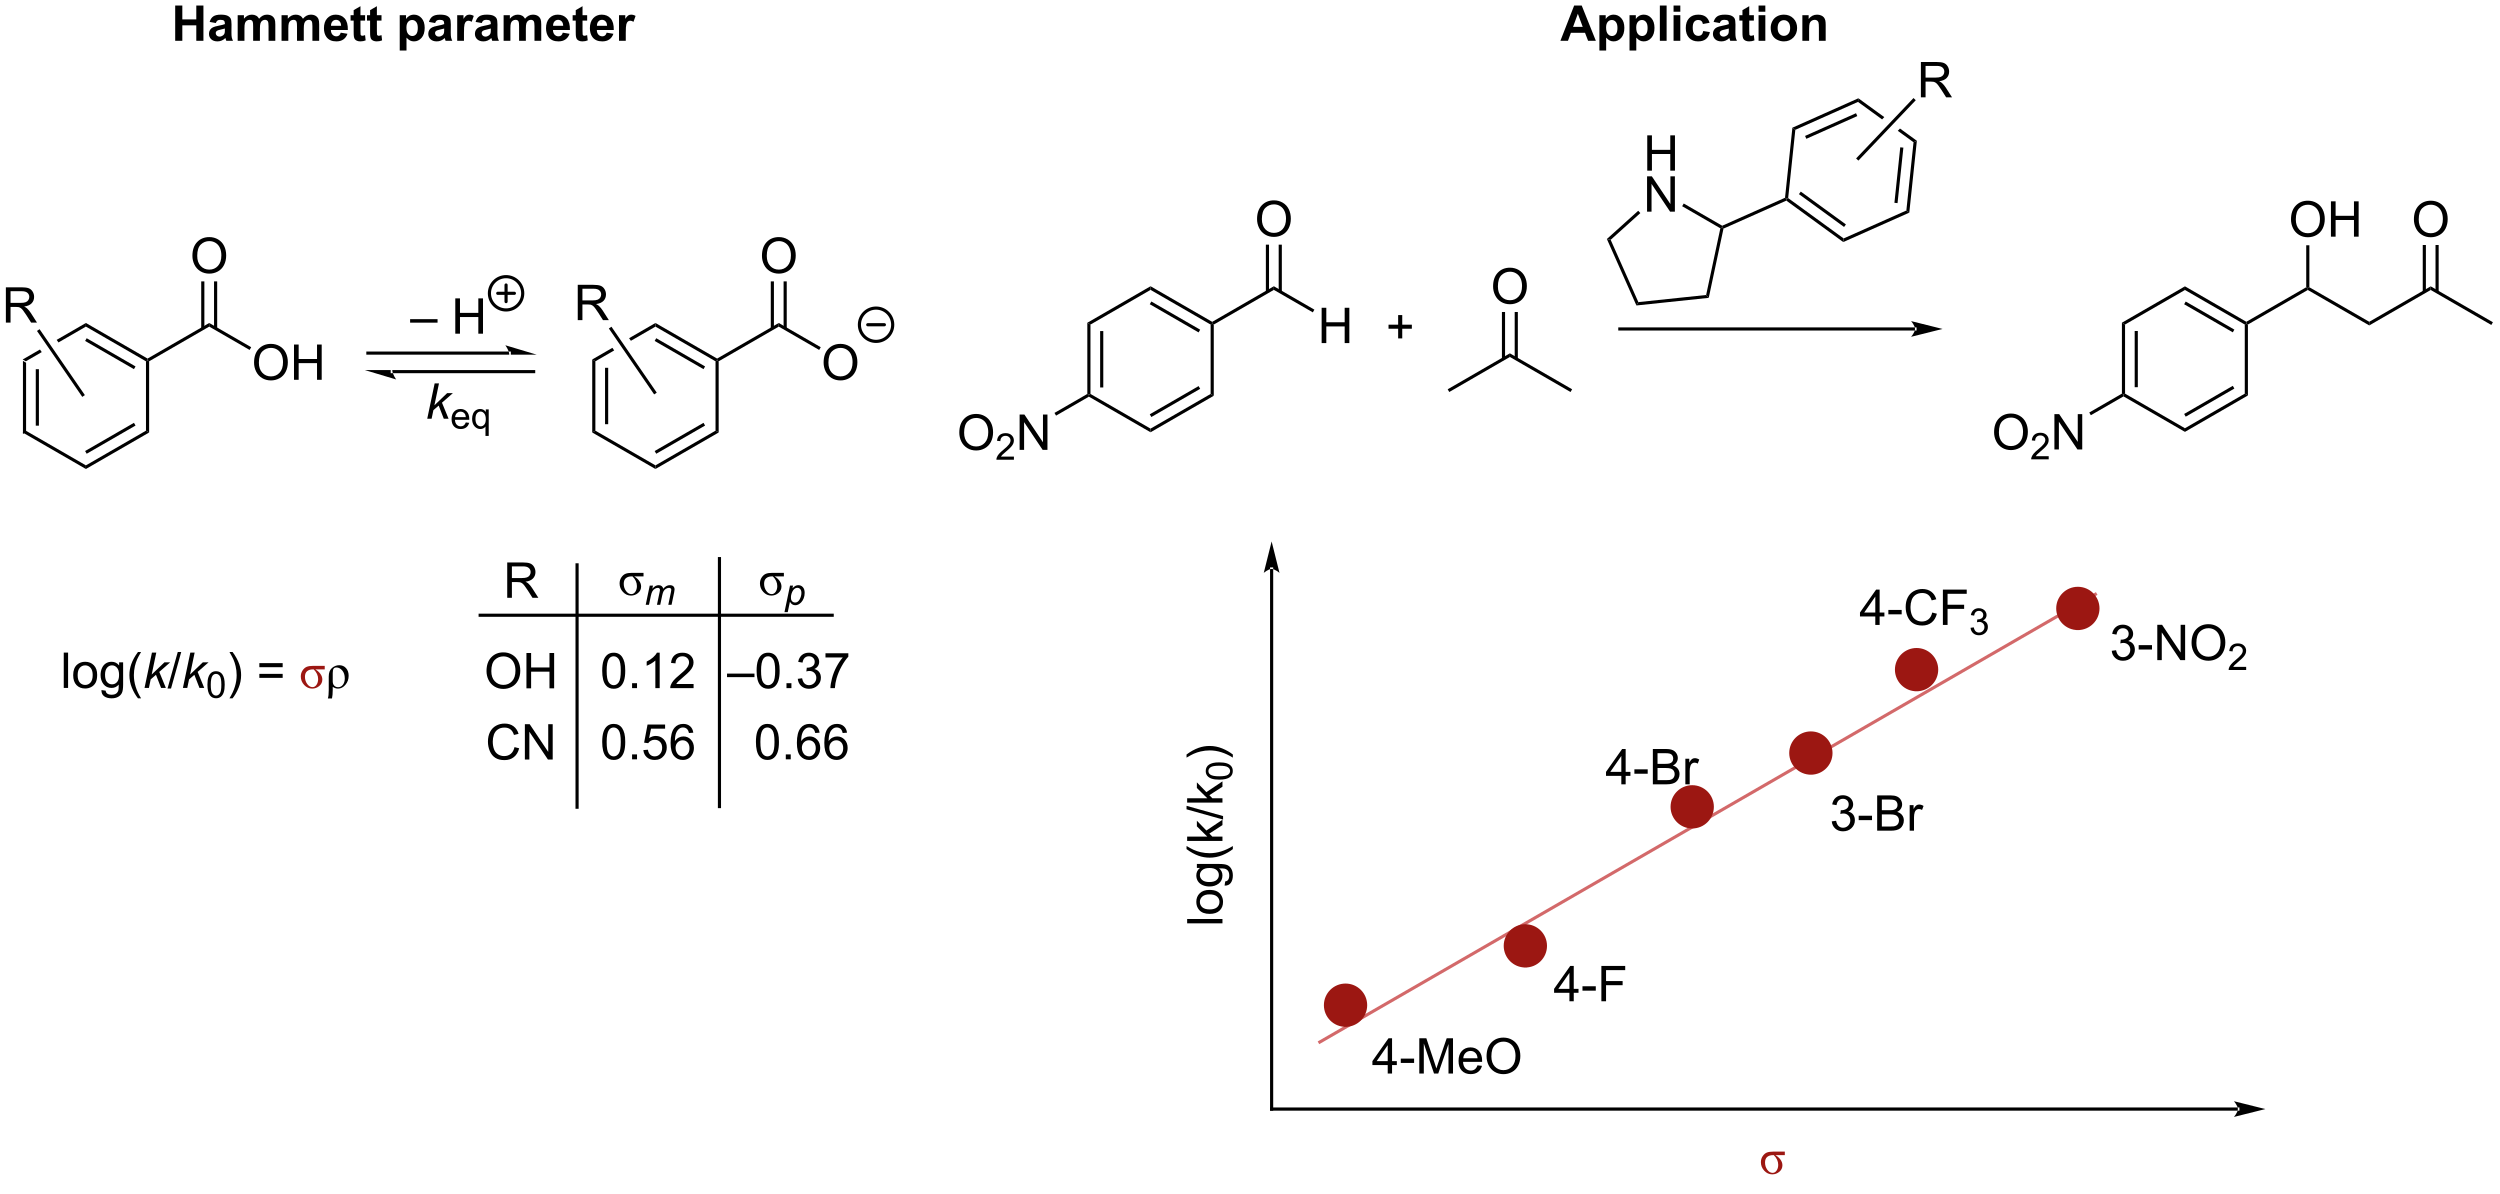 <?xml version="1.0" encoding="UTF-8"?>
<!DOCTYPE svg PUBLIC '-//W3C//DTD SVG 1.0//EN'
          'http://www.w3.org/TR/2001/REC-SVG-20010904/DTD/svg10.dtd'>
<svg stroke-dasharray="none" shape-rendering="auto" xmlns="http://www.w3.org/2000/svg" font-family="'Dialog'" text-rendering="auto" width="90" fill-opacity="1" color-interpolation="auto" color-rendering="auto" preserveAspectRatio="xMidYMid meet" font-size="12px" viewBox="0 0 90 43" fill="black" xmlns:xlink="http://www.w3.org/1999/xlink" stroke="black" image-rendering="auto" stroke-miterlimit="10" stroke-linecap="square" stroke-linejoin="miter" font-style="normal" stroke-width="1" height="43" stroke-dashoffset="0" font-weight="normal" stroke-opacity="1"
><!--Generated by the Batik Graphics2D SVG Generator--><defs id="genericDefs"
  /><g
  ><defs id="defs1"
    ><clipPath clipPathUnits="userSpaceOnUse" id="clipPath1"
      ><path d="M1.281 2.354 L418.117 2.354 L418.117 199.321 L1.281 199.321 L1.281 2.354 Z"
      /></clipPath
      ><clipPath clipPathUnits="userSpaceOnUse" id="clipPath2"
      ><path d="M46.998 202.153 L46.998 393.643 L452.244 393.643 L452.244 202.153 Z"
      /></clipPath
      ><clipPath clipPathUnits="userSpaceOnUse" id="clipPath3"
      ><path d="M395.377 153.954 L203.887 153.954 L203.887 559.199 L395.377 559.199 Z"
      /></clipPath
      ><clipPath clipPathUnits="userSpaceOnUse" id="clipPath4"
      ><path d="M395.377 199.865 L203.887 199.865 L203.887 395.949 L395.377 395.949 Z"
      /></clipPath
      ><clipPath clipPathUnits="userSpaceOnUse" id="clipPath5"
      ><path d="M46.997 202.148 L46.997 393.638 L452.243 393.638 L452.243 202.148 Z"
      /></clipPath
    ></defs
    ><g transform="scale(0.216,0.216) translate(-1.281,-2.354) matrix(1.029,0,0,1.029,-47.061,-205.581)"
    ><path d="M50.695 260.529 L51.205 260.824 L51.205 272.074 L50.695 272.369 ZM52.773 261.876 L52.773 271.022 L53.283 271.022 L53.283 261.876 Z" stroke="none" clip-path="url(#clipPath2)"
    /></g
    ><g transform="matrix(0.222,0,0,0.222,-10.438,-44.896)"
    ><path d="M50.695 272.369 L51.205 272.074 L60.948 277.699 L60.948 278.288 Z" stroke="none" clip-path="url(#clipPath2)"
    /></g
    ><g transform="matrix(0.222,0,0,0.222,-10.438,-44.896)"
    ><path d="M60.948 278.288 L60.948 277.699 L70.69 272.074 L71.201 272.369 ZM61.075 275.815 L68.995 271.243 L68.74 270.801 L60.82 275.373 Z" stroke="none" clip-path="url(#clipPath2)"
    /></g
    ><g transform="matrix(0.222,0,0,0.222,-10.438,-44.896)"
    ><path d="M71.201 272.369 L70.69 272.074 L70.69 260.824 L70.945 260.676 L71.201 260.824 Z" stroke="none" clip-path="url(#clipPath2)"
    /></g
    ><g transform="matrix(0.222,0,0,0.222,-10.438,-44.896)"
    ><path d="M70.945 260.382 L70.945 260.676 L70.69 260.824 L60.948 255.198 L60.948 254.609 ZM68.995 261.655 L61.075 257.082 L60.82 257.524 L68.74 262.097 Z" stroke="none" clip-path="url(#clipPath2)"
    /></g
    ><g transform="matrix(0.222,0,0,0.222,-10.438,-44.896)"
    ><path d="M60.948 254.609 L56.207 257.347 L56.207 257.347 L56.497 257.768 L56.497 257.768 L60.948 255.198 L60.948 254.609 ZM53.498 258.911 L50.695 260.529 L51.205 260.824 L53.788 259.332 L53.788 259.332 L53.498 258.911 Z" stroke="none" clip-path="url(#clipPath2)"
    /></g
    ><g transform="matrix(0.222,0,0,0.222,-10.438,-44.896)"
    ><path d="M71.201 260.824 L70.945 260.676 L70.945 260.382 L80.943 254.609 L80.943 255.198 Z" stroke="none" clip-path="url(#clipPath2)"
    /></g
    ><g transform="matrix(0.222,0,0,0.222,-10.438,-44.896)"
    ><path d="M88.217 261.037 Q88.217 259.61 88.983 258.805 Q89.749 257.998 90.96 257.998 Q91.751 257.998 92.387 258.378 Q93.025 258.756 93.358 259.433 Q93.694 260.11 93.694 260.97 Q93.694 261.842 93.342 262.529 Q92.991 263.217 92.345 263.571 Q91.702 263.925 90.954 263.925 Q90.147 263.925 89.509 263.535 Q88.874 263.142 88.545 262.467 Q88.217 261.79 88.217 261.037 ZM88.999 261.048 Q88.999 262.084 89.553 262.68 Q90.111 263.274 90.952 263.274 Q91.806 263.274 92.358 262.673 Q92.913 262.071 92.913 260.967 Q92.913 260.267 92.676 259.746 Q92.439 259.225 91.983 258.938 Q91.53 258.649 90.962 258.649 Q90.157 258.649 89.577 259.204 Q88.999 259.756 88.999 261.048 ZM94.693 263.826 L94.693 258.1 L95.45 258.1 L95.45 260.451 L98.427 260.451 L98.427 258.1 L99.185 258.1 L99.185 263.826 L98.427 263.826 L98.427 261.126 L95.45 261.126 L95.45 263.826 L94.693 263.826 Z" stroke="none" clip-path="url(#clipPath2)"
    /></g
    ><g transform="matrix(0.222,0,0,0.222,-10.438,-44.896)"
    ><path d="M80.943 255.198 L80.943 254.609 L87.751 258.54 L87.496 258.982 Z" stroke="none" clip-path="url(#clipPath2)"
    /></g
    ><g transform="matrix(0.222,0,0,0.222,-10.438,-44.896)"
    ><path d="M78.22 243.72 Q78.22 242.293 78.985 241.488 Q79.751 240.681 80.962 240.681 Q81.754 240.681 82.389 241.061 Q83.027 241.439 83.36 242.116 Q83.696 242.793 83.696 243.652 Q83.696 244.524 83.345 245.212 Q82.993 245.899 82.347 246.254 Q81.704 246.608 80.957 246.608 Q80.149 246.608 79.511 246.217 Q78.876 245.824 78.548 245.149 Q78.22 244.472 78.22 243.72 ZM79.001 243.73 Q79.001 244.767 79.556 245.363 Q80.113 245.957 80.954 245.957 Q81.808 245.957 82.36 245.355 Q82.915 244.754 82.915 243.649 Q82.915 242.949 82.678 242.428 Q82.441 241.907 81.985 241.621 Q81.532 241.332 80.965 241.332 Q80.16 241.332 79.579 241.887 Q79.001 242.439 79.001 243.73 Z" stroke="none" clip-path="url(#clipPath2)"
    /></g
    ><g transform="matrix(0.222,0,0,0.222,-10.438,-44.896)"
    ><path d="M82.237 255.504 L82.237 247.865 L81.727 247.865 L81.727 255.504 ZM80.159 255.504 L80.159 247.865 L79.649 247.865 L79.649 255.504 Z" stroke="none" clip-path="url(#clipPath2)"
    /></g
    ><g transform="matrix(0.222,0,0,0.222,-10.438,-44.896)"
    ><path d="M129.601 259.752 L129.601 259.752 L106.676 259.752 L106.421 259.752 L106.421 259.242 L106.676 259.242 L129.601 259.242 L129.857 259.242 L129.857 259.752 ZM134.066 259.752 L128.964 258.221 C128.964 258.221 129.601 259.082 129.601 259.752 ZM133.556 262.752 L133.556 262.752 L110.63 262.752 L110.375 262.752 L110.375 262.242 L110.63 262.242 L133.556 262.242 L133.811 262.242 L133.811 262.752 ZM106.166 262.242 L111.268 263.773 C111.268 263.773 110.63 262.912 110.63 262.242 Z" stroke="none" clip-path="url(#clipPath2)"
    /></g
    ><g transform="matrix(0.222,0,0,0.222,-10.438,-44.896)"
    ><path d="M47.97 254.55 L47.97 248.824 L50.509 248.824 Q51.275 248.824 51.673 248.977 Q52.072 249.131 52.309 249.522 Q52.548 249.912 52.548 250.386 Q52.548 250.996 52.152 251.415 Q51.759 251.832 50.934 251.944 Q51.236 252.089 51.392 252.23 Q51.723 252.535 52.02 252.99 L53.017 254.55 L52.064 254.55 L51.306 253.358 Q50.973 252.842 50.757 252.569 Q50.543 252.295 50.374 252.186 Q50.205 252.076 50.027 252.035 Q49.9 252.006 49.605 252.006 L48.728 252.006 L48.728 254.55 L47.97 254.55 ZM48.728 251.35 L50.355 251.35 Q50.876 251.35 51.168 251.243 Q51.462 251.136 51.613 250.899 Q51.767 250.662 51.767 250.386 Q51.767 249.98 51.47 249.72 Q51.176 249.457 50.54 249.457 L48.728 249.457 L48.728 251.35 Z" stroke="none" clip-path="url(#clipPath2)"
    /></g
    ><g transform="matrix(0.222,0,0,0.222,-10.438,-44.896)"
    ><path d="M60.781 266.304 L60.361 266.593 L53.014 255.904 L53.434 255.615 Z" stroke="none" clip-path="url(#clipPath2)"
    /></g
    ><g transform="matrix(0.222,0,0,0.222,-10.438,-44.896)"
    ><path d="M143.055 260.529 L143.565 260.824 L143.565 272.074 L143.055 272.369 ZM145.133 261.876 L145.133 271.022 L145.643 271.022 L145.643 261.876 Z" stroke="none" clip-path="url(#clipPath2)"
    /></g
    ><g transform="matrix(0.222,0,0,0.222,-10.438,-44.896)"
    ><path d="M143.055 272.369 L143.565 272.074 L153.308 277.699 L153.308 278.288 Z" stroke="none" clip-path="url(#clipPath2)"
    /></g
    ><g transform="matrix(0.222,0,0,0.222,-10.438,-44.896)"
    ><path d="M153.308 278.288 L153.308 277.699 L163.05 272.074 L163.56 272.369 ZM153.435 275.815 L161.355 271.243 L161.1 270.801 L153.18 275.373 Z" stroke="none" clip-path="url(#clipPath2)"
    /></g
    ><g transform="matrix(0.222,0,0,0.222,-10.438,-44.896)"
    ><path d="M163.56 272.369 L163.05 272.074 L163.05 260.824 L163.305 260.676 L163.56 260.824 Z" stroke="none" clip-path="url(#clipPath2)"
    /></g
    ><g transform="matrix(0.222,0,0,0.222,-10.438,-44.896)"
    ><path d="M163.305 260.382 L163.305 260.676 L163.05 260.824 L153.308 255.198 L153.308 254.609 ZM161.355 261.655 L153.435 257.082 L153.18 257.524 L161.1 262.097 Z" stroke="none" clip-path="url(#clipPath2)"
    /></g
    ><g transform="matrix(0.222,0,0,0.222,-10.438,-44.896)"
    ><path d="M153.308 254.609 L149.034 257.077 L149.034 257.077 L149.324 257.499 L149.324 257.499 L153.308 255.198 L153.308 254.609 ZM146.325 258.641 L143.055 260.529 L143.565 260.824 L146.615 259.063 L146.615 259.063 L146.325 258.641 Z" stroke="none" clip-path="url(#clipPath2)"
    /></g
    ><g transform="matrix(0.222,0,0,0.222,-10.438,-44.896)"
    ><path d="M163.56 260.824 L163.305 260.676 L163.305 260.382 L173.303 254.609 L173.303 255.198 Z" stroke="none" clip-path="url(#clipPath2)"
    /></g
    ><g transform="matrix(0.222,0,0,0.222,-10.438,-44.896)"
    ><path d="M180.577 261.037 Q180.577 259.61 181.343 258.805 Q182.108 257.998 183.319 257.998 Q184.111 257.998 184.746 258.378 Q185.385 258.756 185.718 259.433 Q186.054 260.11 186.054 260.97 Q186.054 261.842 185.702 262.529 Q185.351 263.217 184.705 263.571 Q184.062 263.925 183.314 263.925 Q182.507 263.925 181.869 263.535 Q181.233 263.142 180.905 262.467 Q180.577 261.79 180.577 261.037 ZM181.358 261.048 Q181.358 262.084 181.913 262.68 Q182.47 263.274 183.312 263.274 Q184.166 263.274 184.718 262.673 Q185.273 262.071 185.273 260.967 Q185.273 260.267 185.036 259.746 Q184.799 259.225 184.343 258.938 Q183.89 258.649 183.322 258.649 Q182.517 258.649 181.937 259.204 Q181.358 259.756 181.358 261.048 Z" stroke="none" clip-path="url(#clipPath2)"
    /></g
    ><g transform="matrix(0.222,0,0,0.222,-10.438,-44.896)"
    ><path d="M173.303 255.198 L173.303 254.609 L180.111 258.54 L179.856 258.982 Z" stroke="none" clip-path="url(#clipPath2)"
    /></g
    ><g transform="matrix(0.222,0,0,0.222,-10.438,-44.896)"
    ><path d="M170.58 243.72 Q170.58 242.293 171.345 241.488 Q172.111 240.681 173.322 240.681 Q174.113 240.681 174.749 241.061 Q175.387 241.439 175.72 242.116 Q176.056 242.793 176.056 243.652 Q176.056 244.524 175.705 245.212 Q175.353 245.899 174.707 246.254 Q174.064 246.608 173.317 246.608 Q172.509 246.608 171.871 246.217 Q171.236 245.824 170.908 245.149 Q170.58 244.472 170.58 243.72 ZM171.361 243.73 Q171.361 244.767 171.916 245.363 Q172.473 245.957 173.314 245.957 Q174.168 245.957 174.72 245.355 Q175.275 244.754 175.275 243.649 Q175.275 242.949 175.038 242.428 Q174.801 241.907 174.345 241.621 Q173.892 241.332 173.324 241.332 Q172.52 241.332 171.939 241.887 Q171.361 242.439 171.361 243.73 Z" stroke="none" clip-path="url(#clipPath2)"
    /></g
    ><g transform="matrix(0.222,0,0,0.222,-10.438,-44.896)"
    ><path d="M174.597 255.504 L174.597 247.865 L174.087 247.865 L174.087 255.504 ZM172.519 255.504 L172.519 247.865 L172.009 247.865 L172.009 255.504 Z" stroke="none" clip-path="url(#clipPath2)"
    /></g
    ><g transform="matrix(0.222,0,0,0.222,-10.438,-44.896)"
    ><path d="M140.707 254.149 L140.707 248.423 L143.246 248.423 Q144.012 248.423 144.41 248.577 Q144.808 248.73 145.045 249.121 Q145.285 249.511 145.285 249.985 Q145.285 250.595 144.889 251.014 Q144.496 251.431 143.67 251.543 Q143.972 251.689 144.129 251.829 Q144.459 252.134 144.756 252.589 L145.754 254.149 L144.801 254.149 L144.043 252.957 Q143.709 252.441 143.493 252.168 Q143.28 251.894 143.111 251.785 Q142.941 251.675 142.764 251.634 Q142.637 251.605 142.342 251.605 L141.465 251.605 L141.465 254.149 L140.707 254.149 ZM141.465 250.949 L143.092 250.949 Q143.613 250.949 143.905 250.842 Q144.199 250.735 144.35 250.498 Q144.504 250.261 144.504 249.985 Q144.504 249.579 144.207 249.319 Q143.912 249.056 143.277 249.056 L141.465 249.056 L141.465 250.949 Z" stroke="none" clip-path="url(#clipPath2)"
    /></g
    ><g transform="matrix(0.222,0,0,0.222,-10.438,-44.896)"
    ><path d="M153.518 265.904 L153.097 266.192 L145.751 255.503 L146.171 255.214 Z" stroke="none" clip-path="url(#clipPath2)"
    /></g
    ><g stroke-width="0.51" transform="matrix(0.222,0,0,0.222,-10.438,-44.896)" stroke-linejoin="round" stroke-linecap="round"
    ><path fill="none" d="M189.083 257.594 C187.591 257.594 186.382 256.386 186.382 254.894 C186.382 253.403 187.591 252.194 189.083 252.194 C190.574 252.194 191.782 253.403 191.782 254.894 C191.782 256.386 190.574 257.594 189.083 257.594 M187.732 254.894 L190.433 254.894" clip-path="url(#clipPath2)"
    /></g
    ><g transform="matrix(0.222,0,0,0.222,-10.438,-44.896)"
    ><path d="M116.3 270.137 L117.501 264.41 L118.204 264.41 L117.462 267.96 L119.524 265.988 L120.457 265.988 L118.689 267.535 L119.759 270.137 L118.985 270.137 L118.157 268.007 L117.298 268.749 L117.009 270.137 L116.3 270.137 Z" stroke="none" clip-path="url(#clipPath2)"
    /></g
    ><g transform="matrix(0.222,0,0,0.222,-10.438,-44.896)"
    ><path d="M122.552 270.735 L123.097 270.801 Q122.968 271.28 122.619 271.543 Q122.271 271.807 121.73 271.807 Q121.046 271.807 120.646 271.387 Q120.248 270.965 120.248 270.207 Q120.248 269.422 120.652 268.989 Q121.056 268.555 121.701 268.555 Q122.324 268.555 122.718 268.981 Q123.115 269.405 123.115 270.174 Q123.115 270.221 123.113 270.315 L120.793 270.315 Q120.822 270.829 121.082 271.102 Q121.343 271.373 121.732 271.373 Q122.023 271.373 122.228 271.221 Q122.433 271.069 122.552 270.735 ZM120.822 269.881 L122.558 269.881 Q122.523 269.489 122.359 269.293 Q122.107 268.989 121.707 268.989 Q121.343 268.989 121.095 269.233 Q120.847 269.475 120.822 269.881 ZM125.743 272.93 L125.743 271.405 Q125.62 271.579 125.399 271.694 Q125.178 271.807 124.928 271.807 Q124.376 271.807 123.975 271.366 Q123.575 270.922 123.575 270.151 Q123.575 269.682 123.737 269.311 Q123.901 268.938 124.21 268.747 Q124.518 268.555 124.887 268.555 Q125.466 268.555 125.796 269.041 L125.796 268.625 L126.27 268.625 L126.27 272.93 L125.743 272.93 ZM124.118 270.172 Q124.118 270.772 124.37 271.073 Q124.622 271.373 124.973 271.373 Q125.309 271.373 125.551 271.088 Q125.796 270.801 125.796 270.219 Q125.796 269.598 125.54 269.286 Q125.284 268.971 124.938 268.971 Q124.594 268.971 124.356 269.262 Q124.118 269.553 124.118 270.172 Z" stroke="none" clip-path="url(#clipPath2)"
    /></g
    ><g stroke-width="0.51" transform="matrix(0.222,0,0,0.222,-10.438,-44.896)" stroke-linejoin="round" stroke-linecap="round"
    ><path fill="none" d="M129.083 252.497 C127.591 252.497 126.383 251.288 126.383 249.797 C126.383 248.305 127.591 247.097 129.083 247.097 C130.574 247.097 131.783 248.305 131.783 249.797 C131.783 251.288 130.574 252.497 129.083 252.497 M127.733 249.797 L130.433 249.797 M129.083 248.447 L129.083 251.147" clip-path="url(#clipPath2)"
    /></g
    ><g transform="matrix(0.222,0,0,0.222,-10.438,-44.896)"
    ><path d="M75.428 208.852 L75.428 203.126 L76.584 203.126 L76.584 205.378 L78.85 205.378 L78.85 203.126 L80.006 203.126 L80.006 208.852 L78.85 208.852 L78.85 206.347 L76.584 206.347 L76.584 208.852 L75.428 208.852 ZM82.015 205.969 L81.018 205.79 Q81.187 205.188 81.596 204.899 Q82.007 204.61 82.814 204.61 Q83.549 204.61 83.908 204.785 Q84.268 204.956 84.413 205.225 Q84.562 205.493 84.562 206.206 L84.549 207.488 Q84.549 208.035 84.601 208.295 Q84.656 208.555 84.799 208.852 L83.713 208.852 Q83.671 208.743 83.609 208.527 Q83.58 208.43 83.57 208.399 Q83.288 208.673 82.968 208.81 Q82.648 208.946 82.283 208.946 Q81.643 208.946 81.273 208.6 Q80.906 208.251 80.906 207.719 Q80.906 207.368 81.072 207.092 Q81.242 206.816 81.544 206.67 Q81.846 206.524 82.416 206.415 Q83.187 206.269 83.484 206.144 L83.484 206.035 Q83.484 205.719 83.328 205.584 Q83.171 205.449 82.736 205.449 Q82.445 205.449 82.281 205.566 Q82.117 205.68 82.015 205.969 ZM83.484 206.86 Q83.273 206.93 82.814 207.029 Q82.359 207.126 82.218 207.219 Q82.002 207.37 82.002 207.605 Q82.002 207.837 82.174 208.006 Q82.346 208.173 82.611 208.173 Q82.908 208.173 83.179 207.977 Q83.377 207.829 83.439 207.613 Q83.484 207.472 83.484 207.079 L83.484 206.86 ZM85.561 204.704 L86.574 204.704 L86.574 205.269 Q87.115 204.61 87.865 204.61 Q88.264 204.61 88.555 204.774 Q88.85 204.938 89.037 205.269 Q89.311 204.938 89.626 204.774 Q89.943 204.61 90.303 204.61 Q90.761 204.61 91.076 204.795 Q91.394 204.98 91.55 205.339 Q91.662 205.605 91.662 206.199 L91.662 208.852 L90.566 208.852 L90.566 206.48 Q90.566 205.863 90.451 205.683 Q90.3 205.449 89.982 205.449 Q89.753 205.449 89.55 205.589 Q89.347 205.73 89.256 206.003 Q89.167 206.274 89.167 206.86 L89.167 208.852 L88.068 208.852 L88.068 206.579 Q88.068 205.972 88.008 205.798 Q87.951 205.62 87.829 205.535 Q87.706 205.449 87.495 205.449 Q87.24 205.449 87.037 205.587 Q86.834 205.722 86.745 205.98 Q86.659 206.238 86.659 206.837 L86.659 208.852 L85.561 208.852 L85.561 204.704 ZM92.674 204.704 L93.687 204.704 L93.687 205.269 Q94.228 204.61 94.978 204.61 Q95.377 204.61 95.669 204.774 Q95.963 204.938 96.15 205.269 Q96.424 204.938 96.739 204.774 Q97.057 204.61 97.416 204.61 Q97.874 204.61 98.189 204.795 Q98.507 204.98 98.663 205.339 Q98.775 205.605 98.775 206.199 L98.775 208.852 L97.679 208.852 L97.679 206.48 Q97.679 205.863 97.564 205.683 Q97.413 205.449 97.096 205.449 Q96.867 205.449 96.663 205.589 Q96.46 205.73 96.369 206.003 Q96.281 206.274 96.281 206.86 L96.281 208.852 L95.182 208.852 L95.182 206.579 Q95.182 205.972 95.122 205.798 Q95.064 205.62 94.942 205.535 Q94.82 205.449 94.609 205.449 Q94.353 205.449 94.15 205.587 Q93.947 205.722 93.859 205.98 Q93.773 206.238 93.773 206.837 L93.773 208.852 L92.674 208.852 L92.674 204.704 ZM102.272 207.532 L103.365 207.714 Q103.154 208.316 102.699 208.631 Q102.245 208.946 101.561 208.946 Q100.48 208.946 99.959 208.238 Q99.55 207.673 99.55 206.808 Q99.55 205.777 100.089 205.193 Q100.628 204.61 101.451 204.61 Q102.378 204.61 102.912 205.222 Q103.449 205.831 103.425 207.094 L100.675 207.094 Q100.686 207.581 100.938 207.855 Q101.193 208.126 101.574 208.126 Q101.831 208.126 102.006 207.985 Q102.183 207.844 102.272 207.532 ZM102.334 206.423 Q102.324 205.946 102.089 205.699 Q101.855 205.449 101.519 205.449 Q101.159 205.449 100.925 205.712 Q100.691 205.972 100.693 206.423 L102.334 206.423 ZM106.221 204.704 L106.221 205.579 L105.471 205.579 L105.471 207.251 Q105.471 207.758 105.492 207.842 Q105.515 207.925 105.591 207.98 Q105.666 208.035 105.775 208.035 Q105.929 208.035 106.218 207.93 L106.312 208.782 Q105.929 208.946 105.445 208.946 Q105.148 208.946 104.908 208.847 Q104.671 208.745 104.559 208.589 Q104.447 208.43 104.406 208.16 Q104.369 207.969 104.369 207.386 L104.369 205.579 L103.867 205.579 L103.867 204.704 L104.369 204.704 L104.369 203.878 L105.471 203.238 L105.471 204.704 L106.221 204.704 ZM108.885 204.704 L108.885 205.579 L108.135 205.579 L108.135 207.251 Q108.135 207.758 108.156 207.842 Q108.179 207.925 108.255 207.98 Q108.33 208.035 108.439 208.035 Q108.593 208.035 108.882 207.93 L108.976 208.782 Q108.593 208.946 108.109 208.946 Q107.812 208.946 107.572 208.847 Q107.335 208.745 107.223 208.589 Q107.111 208.43 107.07 208.16 Q107.033 207.969 107.033 207.386 L107.033 205.579 L106.531 205.579 L106.531 204.704 L107.033 204.704 L107.033 203.878 L108.135 203.238 L108.135 204.704 L108.885 204.704 ZM111.839 204.704 L112.863 204.704 L112.863 205.313 Q113.061 205.001 113.399 204.805 Q113.74 204.61 114.154 204.61 Q114.878 204.61 115.381 205.178 Q115.886 205.743 115.886 206.753 Q115.886 207.792 115.378 208.37 Q114.87 208.946 114.147 208.946 Q113.803 208.946 113.524 208.81 Q113.245 208.673 112.936 208.339 L112.936 210.43 L111.839 210.43 L111.839 204.704 ZM112.925 206.706 Q112.925 207.407 113.201 207.74 Q113.48 208.074 113.878 208.074 Q114.261 208.074 114.514 207.769 Q114.769 207.462 114.769 206.761 Q114.769 206.11 114.506 205.795 Q114.245 205.477 113.857 205.477 Q113.456 205.477 113.191 205.787 Q112.925 206.097 112.925 206.706 ZM117.578 205.969 L116.58 205.79 Q116.749 205.188 117.158 204.899 Q117.57 204.61 118.377 204.61 Q119.111 204.61 119.471 204.785 Q119.83 204.956 119.976 205.225 Q120.124 205.493 120.124 206.206 L120.111 207.488 Q120.111 208.035 120.163 208.295 Q120.218 208.555 120.361 208.852 L119.275 208.852 Q119.234 208.743 119.171 208.527 Q119.143 208.43 119.132 208.399 Q118.851 208.673 118.531 208.81 Q118.21 208.946 117.846 208.946 Q117.205 208.946 116.835 208.6 Q116.468 208.251 116.468 207.719 Q116.468 207.368 116.635 207.092 Q116.804 206.816 117.106 206.67 Q117.408 206.524 117.978 206.415 Q118.749 206.269 119.046 206.144 L119.046 206.035 Q119.046 205.719 118.89 205.584 Q118.734 205.449 118.299 205.449 Q118.007 205.449 117.843 205.566 Q117.679 205.68 117.578 205.969 ZM119.046 206.86 Q118.835 206.93 118.377 207.029 Q117.921 207.126 117.781 207.219 Q117.564 207.37 117.564 207.605 Q117.564 207.837 117.736 208.006 Q117.908 208.173 118.174 208.173 Q118.471 208.173 118.742 207.977 Q118.939 207.829 119.002 207.613 Q119.046 207.472 119.046 207.079 L119.046 206.86 ZM122.256 208.852 L121.159 208.852 L121.159 204.704 L122.178 204.704 L122.178 205.292 Q122.441 204.876 122.649 204.743 Q122.857 204.61 123.123 204.61 Q123.498 204.61 123.847 204.816 L123.506 205.774 Q123.23 205.594 122.99 205.594 Q122.761 205.594 122.6 205.722 Q122.441 205.847 122.347 206.18 Q122.256 206.511 122.256 207.571 L122.256 208.852 ZM125.14 205.969 L124.143 205.79 Q124.312 205.188 124.721 204.899 Q125.132 204.61 125.939 204.61 Q126.674 204.61 127.033 204.785 Q127.393 204.956 127.538 205.225 Q127.687 205.493 127.687 206.206 L127.674 207.488 Q127.674 208.035 127.726 208.295 Q127.781 208.555 127.924 208.852 L126.838 208.852 Q126.796 208.743 126.734 208.527 Q126.705 208.43 126.695 208.399 Q126.413 208.673 126.093 208.81 Q125.773 208.946 125.408 208.946 Q124.768 208.946 124.398 208.6 Q124.031 208.251 124.031 207.719 Q124.031 207.368 124.197 207.092 Q124.367 206.816 124.669 206.67 Q124.971 206.524 125.541 206.415 Q126.312 206.269 126.609 206.144 L126.609 206.035 Q126.609 205.719 126.453 205.584 Q126.296 205.449 125.861 205.449 Q125.57 205.449 125.406 205.566 Q125.242 205.68 125.14 205.969 ZM126.609 206.86 Q126.398 206.93 125.939 207.029 Q125.484 207.126 125.343 207.219 Q125.127 207.37 125.127 207.605 Q125.127 207.837 125.299 208.006 Q125.471 208.173 125.736 208.173 Q126.033 208.173 126.304 207.977 Q126.502 207.829 126.564 207.613 Q126.609 207.472 126.609 207.079 L126.609 206.86 ZM128.685 204.704 L129.699 204.704 L129.699 205.269 Q130.24 204.61 130.99 204.61 Q131.389 204.61 131.68 204.774 Q131.975 204.938 132.162 205.269 Q132.435 204.938 132.751 204.774 Q133.068 204.61 133.428 204.61 Q133.886 204.61 134.201 204.795 Q134.519 204.98 134.675 205.339 Q134.787 205.605 134.787 206.199 L134.787 208.852 L133.691 208.852 L133.691 206.48 Q133.691 205.863 133.576 205.683 Q133.425 205.449 133.107 205.449 Q132.878 205.449 132.675 205.589 Q132.472 205.73 132.381 206.003 Q132.292 206.274 132.292 206.86 L132.292 208.852 L131.193 208.852 L131.193 206.579 Q131.193 205.972 131.133 205.798 Q131.076 205.62 130.954 205.535 Q130.831 205.449 130.62 205.449 Q130.365 205.449 130.162 205.587 Q129.959 205.722 129.87 205.98 Q129.785 206.238 129.785 206.837 L129.785 208.852 L128.685 208.852 L128.685 204.704 ZM138.283 207.532 L139.377 207.714 Q139.166 208.316 138.71 208.631 Q138.257 208.946 137.572 208.946 Q136.492 208.946 135.971 208.238 Q135.562 207.673 135.562 206.808 Q135.562 205.777 136.101 205.193 Q136.64 204.61 137.463 204.61 Q138.39 204.61 138.924 205.222 Q139.46 205.831 139.437 207.094 L136.687 207.094 Q136.697 207.581 136.95 207.855 Q137.205 208.126 137.585 208.126 Q137.843 208.126 138.018 207.985 Q138.195 207.844 138.283 207.532 ZM138.346 206.423 Q138.335 205.946 138.101 205.699 Q137.867 205.449 137.531 205.449 Q137.171 205.449 136.937 205.712 Q136.702 205.972 136.705 206.423 L138.346 206.423 ZM142.232 204.704 L142.232 205.579 L141.482 205.579 L141.482 207.251 Q141.482 207.758 141.503 207.842 Q141.527 207.925 141.602 207.98 Q141.678 208.035 141.787 208.035 Q141.941 208.035 142.23 207.93 L142.324 208.782 Q141.941 208.946 141.456 208.946 Q141.16 208.946 140.92 208.847 Q140.683 208.745 140.571 208.589 Q140.459 208.43 140.417 208.16 Q140.381 207.969 140.381 207.386 L140.381 205.579 L139.878 205.579 L139.878 204.704 L140.381 204.704 L140.381 203.878 L141.482 203.238 L141.482 204.704 L142.232 204.704 ZM145.397 207.532 L146.49 207.714 Q146.279 208.316 145.824 208.631 Q145.37 208.946 144.685 208.946 Q143.605 208.946 143.084 208.238 Q142.675 207.673 142.675 206.808 Q142.675 205.777 143.214 205.193 Q143.753 204.61 144.576 204.61 Q145.503 204.61 146.037 205.222 Q146.574 205.831 146.55 207.094 L143.8 207.094 Q143.81 207.581 144.063 207.855 Q144.318 208.126 144.699 208.126 Q144.956 208.126 145.131 207.985 Q145.308 207.844 145.397 207.532 ZM145.459 206.423 Q145.449 205.946 145.214 205.699 Q144.98 205.449 144.644 205.449 Q144.285 205.449 144.05 205.712 Q143.816 205.972 143.818 206.423 L145.459 206.423 ZM148.494 208.852 L147.398 208.852 L147.398 204.704 L148.416 204.704 L148.416 205.292 Q148.679 204.876 148.887 204.743 Q149.096 204.61 149.361 204.61 Q149.736 204.61 150.085 204.816 L149.744 205.774 Q149.468 205.594 149.228 205.594 Q148.999 205.594 148.838 205.722 Q148.679 205.847 148.585 206.18 Q148.494 206.511 148.494 207.571 L148.494 208.852 Z" stroke="none" clip-path="url(#clipPath2)"
    /></g
    ><g transform="matrix(0.222,0,0,0.222,-10.438,-44.896)"
    ><path d="M57.356 313.791 L57.356 308.065 L58.059 308.065 L58.059 313.791 L57.356 313.791 ZM58.886 311.716 Q58.886 310.565 59.526 310.01 Q60.063 309.549 60.831 309.549 Q61.688 309.549 62.23 310.109 Q62.774 310.669 62.774 311.659 Q62.774 312.458 62.532 312.919 Q62.292 313.377 61.834 313.632 Q61.376 313.885 60.831 313.885 Q59.961 313.885 59.422 313.328 Q58.886 312.768 58.886 311.716 ZM59.61 311.716 Q59.61 312.513 59.956 312.911 Q60.305 313.307 60.831 313.307 Q61.355 313.307 61.701 312.909 Q62.05 312.51 62.05 311.692 Q62.05 310.924 61.701 310.528 Q61.352 310.13 60.831 310.13 Q60.305 310.13 59.956 310.526 Q59.61 310.919 59.61 311.716 ZM63.468 314.135 L64.153 314.237 Q64.195 314.554 64.39 314.697 Q64.653 314.893 65.106 314.893 Q65.593 314.893 65.859 314.697 Q66.124 314.502 66.218 314.151 Q66.273 313.937 66.27 313.247 Q65.809 313.791 65.121 313.791 Q64.265 313.791 63.796 313.174 Q63.327 312.557 63.327 311.692 Q63.327 311.099 63.541 310.599 Q63.757 310.096 64.166 309.822 Q64.575 309.549 65.124 309.549 Q65.859 309.549 66.335 310.143 L66.335 309.643 L66.984 309.643 L66.984 313.229 Q66.984 314.197 66.786 314.601 Q66.59 315.007 66.161 315.242 Q65.734 315.476 65.109 315.476 Q64.366 315.476 63.908 315.14 Q63.452 314.807 63.468 314.135 ZM64.051 311.643 Q64.051 312.458 64.374 312.833 Q64.7 313.208 65.187 313.208 Q65.671 313.208 65.999 312.836 Q66.327 312.463 66.327 311.666 Q66.327 310.903 65.989 310.518 Q65.653 310.13 65.176 310.13 Q64.707 310.13 64.379 310.513 Q64.051 310.893 64.051 311.643 ZM69.391 315.476 Q68.808 314.742 68.404 313.757 Q68.003 312.77 68.003 311.716 Q68.003 310.786 68.305 309.935 Q68.657 308.947 69.391 307.966 L69.894 307.966 Q69.422 308.778 69.269 309.127 Q69.032 309.666 68.894 310.252 Q68.727 310.981 68.727 311.721 Q68.727 313.599 69.894 315.476 L69.391 315.476 Z" stroke="none" clip-path="url(#clipPath2)"
    /></g
    ><g transform="matrix(0.222,0,0,0.222,-10.438,-44.896)"
    ><path d="M70.456 313.791 L71.657 308.065 L72.36 308.065 L71.618 311.614 L73.68 309.643 L74.612 309.643 L72.844 311.19 L73.915 313.791 L73.141 313.791 L72.313 311.661 L71.454 312.403 L71.165 313.791 L70.456 313.791 Z" stroke="none" clip-path="url(#clipPath2)"
    /></g
    ><g transform="matrix(0.222,0,0,0.222,-10.438,-44.896)"
    ><path d="M74.183 313.89 L75.844 307.966 L76.407 307.966 L74.75 313.89 L74.183 313.89 Z" stroke="none" clip-path="url(#clipPath2)"
    /></g
    ><g transform="matrix(0.222,0,0,0.222,-10.438,-44.896)"
    ><path d="M76.679 313.791 L77.879 308.065 L78.582 308.065 L77.84 311.614 L79.903 309.643 L80.835 309.643 L79.067 311.19 L80.137 313.791 L79.364 313.791 L78.536 311.661 L77.676 312.403 L77.387 313.791 L76.679 313.791 Z" stroke="none" clip-path="url(#clipPath2)"
    /></g
    ><g transform="matrix(0.222,0,0,0.222,-10.438,-44.896)"
    ><path d="M80.655 313.272 Q80.655 312.51 80.812 312.048 Q80.968 311.583 81.276 311.331 Q81.587 311.079 82.056 311.079 Q82.401 311.079 82.661 311.217 Q82.923 311.356 83.093 311.62 Q83.263 311.882 83.359 312.259 Q83.456 312.634 83.456 313.272 Q83.456 314.028 83.3 314.493 Q83.146 314.958 82.835 315.212 Q82.526 315.466 82.056 315.466 Q81.435 315.466 81.079 315.018 Q80.655 314.483 80.655 313.272 ZM81.196 313.272 Q81.196 314.331 81.445 314.68 Q81.692 315.03 82.056 315.03 Q82.419 315.03 82.665 314.678 Q82.913 314.327 82.913 313.272 Q82.913 312.212 82.665 311.864 Q82.419 311.514 82.05 311.514 Q81.687 311.514 81.47 311.823 Q81.196 312.216 81.196 313.272 Z" stroke="none" clip-path="url(#clipPath2)"
    /></g
    ><g transform="matrix(0.222,0,0,0.222,-10.438,-44.896)"
    ><path d="M84.732 315.476 L84.227 315.476 Q85.396 313.599 85.396 311.721 Q85.396 310.987 85.227 310.263 Q85.094 309.677 84.857 309.138 Q84.703 308.786 84.227 307.966 L84.732 307.966 Q85.466 308.947 85.818 309.935 Q86.117 310.786 86.117 311.716 Q86.117 312.77 85.714 313.757 Q85.31 314.742 84.732 315.476 ZM92.856 310.424 L89.074 310.424 L89.074 309.768 L92.856 309.768 L92.856 310.424 ZM92.856 312.161 L89.074 312.161 L89.074 311.505 L92.856 311.505 L92.856 312.161 Z" stroke="none" clip-path="url(#clipPath2)"
    /></g
    ><g fill="rgb(156,23,18)" transform="matrix(0.222,0,0,0.222,-10.438,-44.896)" stroke="rgb(156,23,18)"
    ><path d="M99.677 310.213 L99.677 310.784 L98.154 310.784 Q98.654 311.067 98.969 311.505 Q99.287 311.94 99.287 312.427 Q99.287 313.065 98.784 313.484 Q98.281 313.901 97.646 313.901 Q96.891 313.901 96.344 313.31 Q95.797 312.716 95.797 311.932 Q95.797 311.377 96.084 310.953 Q96.373 310.526 96.753 310.369 Q97.133 310.213 97.781 310.213 L99.677 310.213 ZM97.891 310.784 L97.755 310.784 Q97.169 310.784 96.818 311.075 Q96.469 311.364 96.469 311.987 Q96.469 312.645 96.836 313.153 Q97.203 313.659 97.695 313.659 Q98.091 313.659 98.349 313.278 Q98.607 312.895 98.607 312.356 Q98.607 311.502 97.891 310.784 Z" stroke="none" clip-path="url(#clipPath2)"
    /></g
    ><g transform="matrix(0.222,0,0,0.222,-10.438,-44.896)"
    ><path d="M100.852 315.502 L100.185 315.502 Q100.328 315.054 100.328 314.143 L100.328 311.94 Q100.328 311.005 100.854 310.557 Q101.383 310.106 102.021 310.106 Q102.711 310.106 103.133 310.583 Q103.555 311.057 103.555 311.825 Q103.555 312.666 103.031 313.284 Q102.508 313.901 101.836 313.901 Q101.383 313.901 100.974 313.612 L100.974 314.125 Q100.974 314.94 100.852 315.502 ZM100.974 312.705 Q100.974 313.177 101.224 313.427 Q101.474 313.674 101.859 313.674 Q102.318 313.674 102.623 313.281 Q102.93 312.888 102.93 312.244 Q102.93 311.427 102.511 310.95 Q102.094 310.474 101.584 310.474 Q101.234 310.474 101.104 310.692 Q100.974 310.909 100.974 311.395 L100.974 312.705 Z" stroke="none" clip-path="url(#clipPath2)"
    /></g
    ><g transform="matrix(0.222,0,0,0.222,-10.438,-44.896)"
    ><path d="M113.522 254.557 L113.522 253.989 L117.973 253.989 L117.973 254.557 L113.522 254.557 ZM120.85 256.346 L120.85 250.62 L121.608 250.62 L121.608 252.971 L124.585 252.971 L124.585 250.62 L125.343 250.62 L125.343 256.346 L124.585 256.346 L124.585 253.646 L121.608 253.646 L121.608 256.346 L120.85 256.346 Z" stroke="none" clip-path="url(#clipPath2)"
    /></g
    ><g transform="matrix(0.222,0,0,0.222,-10.438,-44.896)"
    ><path d="M301.957 265.362 L301.701 265.804 L291.863 260.121 L291.863 259.532 Z" stroke="none" clip-path="url(#clipPath2)"
    /></g
    ><g transform="matrix(0.222,0,0,0.222,-10.438,-44.896)"
    ><path d="M289.14 248.683 Q289.14 247.256 289.906 246.451 Q290.671 245.643 291.882 245.643 Q292.674 245.643 293.309 246.024 Q293.947 246.401 294.281 247.078 Q294.617 247.756 294.617 248.615 Q294.617 249.487 294.265 250.175 Q293.914 250.862 293.268 251.216 Q292.625 251.571 291.877 251.571 Q291.07 251.571 290.432 251.18 Q289.796 250.787 289.468 250.112 Q289.14 249.435 289.14 248.683 ZM289.921 248.693 Q289.921 249.729 290.476 250.326 Q291.033 250.919 291.875 250.919 Q292.729 250.919 293.281 250.318 Q293.835 249.716 293.835 248.612 Q293.835 247.912 293.598 247.391 Q293.361 246.87 292.906 246.584 Q292.453 246.294 291.885 246.294 Q291.08 246.294 290.5 246.849 Q289.921 247.401 289.921 248.693 Z" stroke="none" clip-path="url(#clipPath2)"
    /></g
    ><g transform="matrix(0.222,0,0,0.222,-10.438,-44.896)"
    ><path d="M293.154 260.425 L293.154 252.828 L292.644 252.828 L292.644 260.425 ZM291.083 260.425 L291.083 252.828 L290.573 252.828 L290.573 260.425 Z" stroke="none" clip-path="url(#clipPath2)"
    /></g
    ><g transform="matrix(0.222,0,0,0.222,-10.438,-44.896)"
    ><path d="M291.863 259.532 L291.863 260.121 L282.034 265.804 L281.778 265.362 Z" stroke="none" clip-path="url(#clipPath2)"
    /></g
    ><g transform="matrix(0.222,0,0,0.222,-10.438,-44.896)"
    ><path d="M273.745 257.112 L273.745 255.541 L272.185 255.541 L272.185 254.885 L273.745 254.885 L273.745 253.328 L274.409 253.328 L274.409 254.885 L275.966 254.885 L275.966 255.541 L274.409 255.541 L274.409 257.112 L273.745 257.112 Z" stroke="none" clip-path="url(#clipPath2)"
    /></g
    ><g transform="matrix(0.222,0,0,0.222,-10.438,-44.896)"
    ><path d="M223.341 254.572 L223.851 254.867 L223.851 266.117 L223.596 266.264 L223.341 266.117 ZM225.419 255.919 L225.419 265.065 L225.929 265.065 L225.929 255.919 Z" stroke="none" clip-path="url(#clipPath2)"
    /></g
    ><g transform="matrix(0.222,0,0,0.222,-10.438,-44.896)"
    ><path d="M223.596 266.559 L223.596 266.264 L223.851 266.117 L233.593 271.742 L233.593 272.332 Z" stroke="none" clip-path="url(#clipPath2)"
    /></g
    ><g transform="matrix(0.222,0,0,0.222,-10.438,-44.896)"
    ><path d="M233.593 272.332 L233.593 271.742 L243.336 266.117 L243.846 266.412 ZM233.721 269.858 L241.641 265.286 L241.385 264.844 L233.466 269.416 Z" stroke="none" clip-path="url(#clipPath2)"
    /></g
    ><g transform="matrix(0.222,0,0,0.222,-10.438,-44.896)"
    ><path d="M243.846 266.412 L243.336 266.117 L243.336 254.867 L243.591 254.72 L243.846 254.867 Z" stroke="none" clip-path="url(#clipPath2)"
    /></g
    ><g transform="matrix(0.222,0,0,0.222,-10.438,-44.896)"
    ><path d="M243.591 254.425 L243.591 254.72 L243.336 254.867 L233.593 249.242 L233.593 248.652 ZM241.641 255.698 L233.721 251.126 L233.466 251.567 L241.385 256.14 Z" stroke="none" clip-path="url(#clipPath2)"
    /></g
    ><g transform="matrix(0.222,0,0,0.222,-10.438,-44.896)"
    ><path d="M233.593 248.652 L233.593 249.242 L223.851 254.867 L223.341 254.572 Z" stroke="none" clip-path="url(#clipPath2)"
    /></g
    ><g transform="matrix(0.222,0,0,0.222,-10.438,-44.896)"
    ><path d="M243.846 254.867 L243.591 254.72 L243.591 254.425 L253.589 248.652 L253.589 249.242 Z" stroke="none" clip-path="url(#clipPath2)"
    /></g
    ><g transform="matrix(0.222,0,0,0.222,-10.438,-44.896)"
    ><path d="M202.581 272.398 Q202.581 270.971 203.346 270.166 Q204.112 269.359 205.323 269.359 Q206.115 269.359 206.75 269.739 Q207.388 270.117 207.721 270.794 Q208.057 271.471 208.057 272.33 Q208.057 273.203 207.706 273.89 Q207.354 274.578 206.708 274.932 Q206.065 275.286 205.318 275.286 Q204.511 275.286 203.873 274.895 Q203.237 274.502 202.909 273.828 Q202.581 273.151 202.581 272.398 ZM203.362 272.408 Q203.362 273.445 203.917 274.041 Q204.474 274.635 205.315 274.635 Q206.169 274.635 206.721 274.033 Q207.276 273.432 207.276 272.328 Q207.276 271.627 207.039 271.106 Q206.802 270.585 206.346 270.299 Q205.893 270.01 205.326 270.01 Q204.521 270.01 203.94 270.565 Q203.362 271.117 203.362 272.408 Z" stroke="none" clip-path="url(#clipPath2)"
    /></g
    ><g transform="matrix(0.222,0,0,0.222,-10.438,-44.896)"
    ><path d="M211.437 276.279 L211.437 276.787 L208.597 276.787 Q208.591 276.596 208.66 276.42 Q208.767 276.131 209.005 275.849 Q209.246 275.568 209.697 275.199 Q210.396 274.625 210.642 274.289 Q210.888 273.953 210.888 273.654 Q210.888 273.342 210.663 273.127 Q210.441 272.91 210.08 272.91 Q209.699 272.91 209.47 273.139 Q209.242 273.367 209.24 273.771 L208.697 273.717 Q208.753 273.109 209.117 272.793 Q209.48 272.474 210.091 272.474 Q210.71 272.474 211.07 272.818 Q211.431 273.16 211.431 273.666 Q211.431 273.924 211.326 274.174 Q211.22 274.422 210.974 274.697 Q210.73 274.973 210.162 275.453 Q209.687 275.851 209.552 275.994 Q209.417 276.137 209.33 276.279 L211.437 276.279 Z" stroke="none" clip-path="url(#clipPath2)"
    /></g
    ><g transform="matrix(0.222,0,0,0.222,-10.438,-44.896)"
    ><path d="M212.362 275.187 L212.362 269.46 L213.14 269.46 L216.148 273.955 L216.148 269.46 L216.875 269.46 L216.875 275.187 L216.096 275.187 L213.088 270.687 L213.088 275.187 L212.362 275.187 Z" stroke="none" clip-path="url(#clipPath2)"
    /></g
    ><g transform="matrix(0.222,0,0,0.222,-10.438,-44.896)"
    ><path d="M223.341 266.117 L223.596 266.264 L223.596 266.559 L218.27 269.634 L218.014 269.192 Z" stroke="none" clip-path="url(#clipPath2)"
    /></g
    ><g transform="matrix(0.222,0,0,0.222,-10.438,-44.896)"
    ><path d="M357.559 255.833 L357.559 255.833 L309.694 255.833 L309.439 255.833 L309.439 255.322 L309.694 255.322 L357.559 255.322 L357.814 255.322 L357.814 255.833 ZM362.023 255.577 L356.921 254.302 C356.921 254.302 357.559 255.019 357.559 255.577 C357.559 256.135 356.921 256.853 356.921 256.853 Z" stroke="none" clip-path="url(#clipPath2)"
    /></g
    ><g transform="matrix(0.222,0,0,0.222,-10.438,-44.896)"
    ><path d="M431.221 255.006 L431.221 254.417 L441.187 248.668 L441.187 249.258 Z" stroke="none" clip-path="url(#clipPath2)"
    /></g
    ><g transform="matrix(0.222,0,0,0.222,-10.438,-44.896)"
    ><path d="M438.463 237.819 Q438.463 236.392 439.229 235.587 Q439.995 234.78 441.205 234.78 Q441.997 234.78 442.632 235.16 Q443.271 235.538 443.604 236.215 Q443.94 236.892 443.94 237.751 Q443.94 238.624 443.588 239.311 Q443.237 239.999 442.591 240.353 Q441.948 240.707 441.2 240.707 Q440.393 240.707 439.755 240.316 Q439.12 239.923 438.791 239.249 Q438.463 238.572 438.463 237.819 ZM439.245 237.829 Q439.245 238.866 439.799 239.462 Q440.356 240.056 441.198 240.056 Q442.052 240.056 442.604 239.454 Q443.159 238.853 443.159 237.749 Q443.159 237.048 442.921 236.527 Q442.685 236.006 442.229 235.72 Q441.776 235.431 441.208 235.431 Q440.403 235.431 439.823 235.986 Q439.245 236.538 439.245 237.829 Z" stroke="none" clip-path="url(#clipPath2)"
    /></g
    ><g transform="matrix(0.222,0,0,0.222,-10.438,-44.896)"
    ><path d="M442.477 249.561 L442.477 241.964 L441.967 241.964 L441.967 249.561 ZM440.406 249.56 L440.406 241.964 L439.896 241.964 L439.896 249.56 Z" stroke="none" clip-path="url(#clipPath2)"
    /></g
    ><g transform="matrix(0.222,0,0,0.222,-10.438,-44.896)"
    ><path d="M441.187 249.258 L441.187 248.668 L451.272 254.49 L451.017 254.932 Z" stroke="none" clip-path="url(#clipPath2)"
    /></g
    ><g transform="matrix(0.222,0,0,0.222,-10.438,-44.896)"
    ><path d="M391.112 254.564 L391.622 254.859 L391.622 266.069 L391.367 266.216 L391.112 266.069 ZM393.183 255.908 L393.183 265.021 L393.693 265.021 L393.693 255.908 Z" stroke="none" clip-path="url(#clipPath2)"
    /></g
    ><g transform="matrix(0.222,0,0,0.222,-10.438,-44.896)"
    ><path d="M391.367 266.511 L391.367 266.216 L391.622 266.069 L401.332 271.678 L401.332 272.267 Z" stroke="none" clip-path="url(#clipPath2)"
    /></g
    ><g transform="matrix(0.222,0,0,0.222,-10.438,-44.896)"
    ><path d="M401.332 272.267 L401.332 271.678 L411.035 266.069 L411.545 266.364 ZM401.459 269.803 L409.347 265.243 L409.092 264.801 L401.204 269.361 Z" stroke="none" clip-path="url(#clipPath2)"
    /></g
    ><g transform="matrix(0.222,0,0,0.222,-10.438,-44.896)"
    ><path d="M411.545 266.364 L411.035 266.069 L411.035 254.859 L411.29 254.712 L411.545 254.859 Z" stroke="none" clip-path="url(#clipPath2)"
    /></g
    ><g transform="matrix(0.222,0,0,0.222,-10.438,-44.896)"
    ><path d="M411.29 254.417 L411.29 254.712 L411.035 254.859 L401.332 249.258 L401.332 248.668 ZM409.348 255.685 L401.459 251.131 L401.204 251.573 L409.093 256.127 Z" stroke="none" clip-path="url(#clipPath2)"
    /></g
    ><g transform="matrix(0.222,0,0,0.222,-10.438,-44.896)"
    ><path d="M401.332 248.668 L401.332 249.258 L391.622 254.859 L391.112 254.564 Z" stroke="none" clip-path="url(#clipPath2)"
    /></g
    ><g transform="matrix(0.222,0,0,0.222,-10.438,-44.896)"
    ><path d="M370.384 272.334 Q370.384 270.907 371.15 270.102 Q371.915 269.295 373.126 269.295 Q373.918 269.295 374.553 269.675 Q375.191 270.053 375.525 270.73 Q375.861 271.407 375.861 272.266 Q375.861 273.138 375.509 273.826 Q375.157 274.513 374.512 274.868 Q373.868 275.222 373.121 275.222 Q372.314 275.222 371.676 274.831 Q371.04 274.438 370.712 273.763 Q370.384 273.086 370.384 272.334 ZM371.165 272.344 Q371.165 273.381 371.72 273.977 Q372.277 274.571 373.118 274.571 Q373.973 274.571 374.525 273.969 Q375.079 273.368 375.079 272.263 Q375.079 271.563 374.842 271.042 Q374.605 270.521 374.15 270.235 Q373.696 269.946 373.129 269.946 Q372.324 269.946 371.743 270.5 Q371.165 271.053 371.165 272.344 Z" stroke="none" clip-path="url(#clipPath2)"
    /></g
    ><g transform="matrix(0.222,0,0,0.222,-10.438,-44.896)"
    ><path d="M379.24 276.215 L379.24 276.723 L376.4 276.723 Q376.394 276.531 376.463 276.356 Q376.57 276.067 376.808 275.785 Q377.049 275.504 377.5 275.135 Q378.199 274.561 378.445 274.225 Q378.691 273.889 378.691 273.59 Q378.691 273.277 378.467 273.063 Q378.244 272.846 377.883 272.846 Q377.502 272.846 377.273 273.074 Q377.045 273.303 377.043 273.707 L376.5 273.652 Q376.557 273.045 376.92 272.729 Q377.283 272.41 377.894 272.41 Q378.514 272.41 378.873 272.754 Q379.234 273.096 379.234 273.602 Q379.234 273.86 379.129 274.11 Q379.023 274.358 378.777 274.633 Q378.533 274.908 377.965 275.389 Q377.49 275.787 377.355 275.93 Q377.221 276.072 377.133 276.215 L379.24 276.215 Z" stroke="none" clip-path="url(#clipPath2)"
    /></g
    ><g transform="matrix(0.222,0,0,0.222,-10.438,-44.896)"
    ><path d="M380.165 275.123 L380.165 269.396 L380.943 269.396 L383.951 273.891 L383.951 269.396 L384.678 269.396 L384.678 275.123 L383.899 275.123 L380.891 270.623 L380.891 275.123 L380.165 275.123 Z" stroke="none" clip-path="url(#clipPath2)"
    /></g
    ><g transform="matrix(0.222,0,0,0.222,-10.438,-44.896)"
    ><path d="M391.112 266.069 L391.367 266.216 L391.367 266.511 L386.072 269.569 L385.817 269.128 Z" stroke="none" clip-path="url(#clipPath2)"
    /></g
    ><g transform="matrix(0.222,0,0,0.222,-10.438,-44.896)"
    ><path d="M431.221 254.417 L431.221 255.006 L421.255 249.257 L421.255 248.963 L421.51 248.816 Z" stroke="none" clip-path="url(#clipPath2)"
    /></g
    ><g transform="matrix(0.222,0,0,0.222,-10.438,-44.896)"
    ><path d="M418.532 237.819 Q418.532 236.392 419.298 235.587 Q420.063 234.78 421.274 234.78 Q422.066 234.78 422.701 235.16 Q423.339 235.538 423.673 236.215 Q424.009 236.892 424.009 237.751 Q424.009 238.624 423.657 239.311 Q423.305 239.999 422.66 240.353 Q422.016 240.707 421.269 240.707 Q420.462 240.707 419.824 240.316 Q419.188 239.923 418.86 239.249 Q418.532 238.572 418.532 237.819 ZM419.313 237.829 Q419.313 238.866 419.868 239.462 Q420.425 240.056 421.266 240.056 Q422.121 240.056 422.673 239.454 Q423.227 238.853 423.227 237.749 Q423.227 237.048 422.99 236.527 Q422.753 236.006 422.298 235.72 Q421.844 235.431 421.277 235.431 Q420.472 235.431 419.891 235.986 Q419.313 236.538 419.313 237.829 ZM425.007 240.608 L425.007 234.881 L425.765 234.881 L425.765 237.233 L428.742 237.233 L428.742 234.881 L429.5 234.881 L429.5 240.608 L428.742 240.608 L428.742 237.908 L425.765 237.908 L425.765 240.608 L425.007 240.608 Z" stroke="none" clip-path="url(#clipPath2)"
    /></g
    ><g transform="matrix(0.222,0,0,0.222,-10.438,-44.896)"
    ><path d="M421.51 248.816 L421.255 248.963 L421 248.816 L421 242.002 L421.51 242.002 Z" stroke="none" clip-path="url(#clipPath2)"
    /></g
    ><g transform="matrix(0.222,0,0,0.222,-10.438,-44.896)"
    ><path d="M411.545 254.859 L411.29 254.712 L411.29 254.417 L421 248.816 L421.255 248.963 L421.255 249.257 Z" stroke="none" clip-path="url(#clipPath2)"
    /></g
    ><g transform="matrix(0.222,0,0,0.222,-10.438,-44.896)"
    ><path d="M314.14 229.909 L314.14 224.183 L314.898 224.183 L314.898 226.534 L317.875 226.534 L317.875 224.183 L318.633 224.183 L318.633 229.909 L317.875 229.909 L317.875 227.209 L314.898 227.209 L314.898 229.909 L314.14 229.909 Z" stroke="none" clip-path="url(#clipPath2)"
    /></g
    ><g transform="matrix(0.222,0,0,0.222,-10.438,-44.896)"
    ><path d="M314.109 236.559 L314.109 230.833 L314.888 230.833 L317.896 235.328 L317.896 230.833 L318.622 230.833 L318.622 236.559 L317.844 236.559 L314.836 232.059 L314.836 236.559 L314.109 236.559 Z" stroke="none" clip-path="url(#clipPath2)"
    /></g
    ><g transform="matrix(0.222,0,0,0.222,-10.438,-44.896)"
    ><path d="M324.112 250.536 L323.69 250.068 L325.994 239.254 L326.282 239.126 L326.504 239.306 Z" stroke="none" clip-path="url(#clipPath2)"
    /></g
    ><g transform="matrix(0.222,0,0,0.222,-10.438,-44.896)"
    ><path d="M326.297 238.84 L326.282 239.126 L325.994 239.254 L319.801 235.676 L320.056 235.234 Z" stroke="none" clip-path="url(#clipPath2)"
    /></g
    ><g transform="matrix(0.222,0,0,0.222,-10.438,-44.896)"
    ><path d="M312.675 236.411 L313.017 236.79 L308.207 241.124 L307.59 240.992 Z" stroke="none" clip-path="url(#clipPath2)"
    /></g
    ><g transform="matrix(0.222,0,0,0.222,-10.438,-44.896)"
    ><path d="M307.59 240.992 L308.207 241.124 L312.698 251.223 L312.382 251.77 Z" stroke="none" clip-path="url(#clipPath2)"
    /></g
    ><g transform="matrix(0.222,0,0,0.222,-10.438,-44.896)"
    ><path d="M312.382 251.77 L312.698 251.223 L323.69 250.068 L324.112 250.536 Z" stroke="none" clip-path="url(#clipPath2)"
    /></g
    ><g transform="matrix(0.222,0,0,0.222,-10.438,-44.896)"
    ><path d="M356.633 236.717 L356.157 236.371 L357.32 225.303 L357.859 225.064 ZM354.728 235.175 L355.674 226.176 L355.167 226.122 L354.221 235.122 Z" stroke="none" clip-path="url(#clipPath2)"
    /></g
    ><g transform="matrix(0.222,0,0,0.222,-10.438,-44.896)"
    ><path d="M348.376 218.172 L348.315 218.758 L352.223 221.599 L352.577 221.225 L352.577 221.225 L348.376 218.172 ZM355.122 223.075 L354.767 223.448 L354.767 223.448 L357.32 225.303 L357.859 225.064 L355.122 223.075 Z" stroke="none" clip-path="url(#clipPath2)"
    /></g
    ><g transform="matrix(0.222,0,0,0.222,-10.438,-44.896)"
    ><path d="M348.376 218.172 L348.315 218.758 L338.153 223.288 L337.677 222.942 ZM347.994 220.593 L339.731 224.277 L339.939 224.743 L348.202 221.059 Z" stroke="none" clip-path="url(#clipPath2)"
    /></g
    ><g transform="matrix(0.222,0,0,0.222,-10.438,-44.896)"
    ><path d="M337.677 222.942 L338.153 223.288 L336.99 234.356 L336.721 234.476 L336.482 234.303 Z" stroke="none" clip-path="url(#clipPath2)"
    /></g
    ><g transform="matrix(0.222,0,0,0.222,-10.438,-44.896)"
    ><path d="M336.69 234.769 L336.721 234.476 L336.99 234.356 L345.987 240.901 L345.926 241.487 ZM338.739 233.717 L346.055 239.039 L346.355 238.627 L339.039 233.305 Z" stroke="none" clip-path="url(#clipPath2)"
    /></g
    ><g transform="matrix(0.222,0,0,0.222,-10.438,-44.896)"
    ><path d="M345.926 241.487 L345.987 240.901 L356.157 236.371 L356.633 236.717 Z" stroke="none" clip-path="url(#clipPath2)"
    /></g
    ><g transform="matrix(0.222,0,0,0.222,-10.438,-44.896)"
    ><path d="M336.482 234.303 L336.721 234.476 L336.69 234.769 L326.504 239.306 L326.282 239.126 L326.297 238.84 Z" stroke="none" clip-path="url(#clipPath2)"
    /></g
    ><g transform="matrix(0.222,0,0,0.222,-10.438,-44.896)"
    ><path d="M358.514 218.015 L358.514 212.289 L361.053 212.289 Q361.819 212.289 362.217 212.442 Q362.616 212.596 362.853 212.987 Q363.092 213.377 363.092 213.851 Q363.092 214.46 362.696 214.88 Q362.303 215.296 361.478 215.408 Q361.78 215.554 361.936 215.695 Q362.267 216 362.564 216.455 L363.561 218.015 L362.608 218.015 L361.85 216.822 Q361.517 216.307 361.301 216.033 Q361.087 215.76 360.918 215.651 Q360.748 215.541 360.571 215.5 Q360.444 215.471 360.149 215.471 L359.272 215.471 L359.272 218.015 L358.514 218.015 ZM359.272 214.815 L360.899 214.815 Q361.42 214.815 361.712 214.708 Q362.006 214.601 362.157 214.364 Q362.311 214.127 362.311 213.851 Q362.311 213.445 362.014 213.185 Q361.72 212.921 361.084 212.921 L359.272 212.921 L359.272 214.815 Z" stroke="none" clip-path="url(#clipPath2)"
    /></g
    ><g transform="matrix(0.222,0,0,0.222,-10.438,-44.896)"
    ><path d="M348.378 228.278 L348.008 227.926 L357.314 218.134 L357.684 218.485 Z" stroke="none" clip-path="url(#clipPath2)"
    /></g
    ><g transform="matrix(0.222,0,0,0.222,-10.438,-44.896)"
    ><path d="M250.865 237.763 Q250.865 236.336 251.631 235.531 Q252.397 234.724 253.607 234.724 Q254.399 234.724 255.035 235.104 Q255.673 235.482 256.006 236.159 Q256.342 236.836 256.342 237.695 Q256.342 238.568 255.99 239.255 Q255.639 239.943 254.993 240.297 Q254.35 240.651 253.602 240.651 Q252.795 240.651 252.157 240.26 Q251.522 239.867 251.193 239.193 Q250.865 238.516 250.865 237.763 ZM251.647 237.773 Q251.647 238.81 252.201 239.406 Q252.758 240 253.6 240 Q254.454 240 255.006 239.398 Q255.561 238.797 255.561 237.693 Q255.561 236.992 255.324 236.471 Q255.087 235.95 254.631 235.664 Q254.178 235.375 253.61 235.375 Q252.805 235.375 252.225 235.93 Q251.647 236.482 251.647 237.773 Z" stroke="none" clip-path="url(#clipPath2)"
    /></g
    ><g transform="matrix(0.222,0,0,0.222,-10.438,-44.896)"
    ><path d="M254.883 249.547 L254.883 241.908 L254.373 241.908 L254.373 249.547 ZM252.805 249.547 L252.805 241.908 L252.294 241.908 L252.294 249.547 Z" stroke="none" clip-path="url(#clipPath2)"
    /></g
    ><g transform="matrix(0.222,0,0,0.222,-10.438,-44.896)"
    ><path d="M261.338 257.87 L261.338 252.143 L262.096 252.143 L262.096 254.494 L265.073 254.494 L265.073 252.143 L265.83 252.143 L265.83 257.87 L265.073 257.87 L265.073 255.169 L262.096 255.169 L262.096 257.87 L261.338 257.87 Z" stroke="none" clip-path="url(#clipPath2)"
    /></g
    ><g transform="matrix(0.222,0,0,0.222,-10.438,-44.896)"
    ><path d="M253.589 249.242 L253.589 248.652 L260.162 252.448 L259.907 252.89 Z" stroke="none" clip-path="url(#clipPath2)"
    /></g
    ><g transform="matrix(0.222,0,0,0.222,-10.438,-44.896)"
    ><path d="M252.973 382.083 L252.973 382.083 L252.973 294.5 L252.973 294.245 L253.483 294.245 L253.483 294.5 L253.483 382.083 L253.483 382.338 L252.973 382.338 ZM253.228 290.036 L251.952 295.138 C251.952 295.138 252.67 294.5 253.228 294.5 C253.786 294.5 254.503 295.138 254.503 295.138 Z" stroke="none" clip-path="url(#clipPath2)"
    /></g
    ><g transform="matrix(0.222,0,0,0.222,-10.438,-44.896)"
    ><path d="M409.912 382.338 L409.912 382.338 L253.228 382.338 L252.973 382.338 L252.973 381.828 L253.228 381.828 L409.912 381.828 L410.167 381.828 L410.167 382.338 ZM414.377 382.083 L409.274 380.808 C409.274 380.808 409.912 381.525 409.912 382.083 C409.912 382.641 409.274 383.359 409.274 383.359 Z" stroke="none" clip-path="url(#clipPath2)"
    /></g
    ><g fill="rgb(211,105,106)" transform="matrix(0.222,0,0,0.222,-10.438,-44.896)" stroke="rgb(211,105,106)"
    ><path d="M386.932 298.827 L386.932 298.827 L261.172 371.433 L260.951 371.56 L260.696 371.118 L260.917 370.991 L386.677 298.385 L386.898 298.258 L387.153 298.7 Z" stroke="none" clip-path="url(#clipPath2)"
    /></g
    ><g fill="rgb(156,23,18)" transform="matrix(0.222,0,0,0.222,-10.438,-44.896)" stroke="rgb(156,23,18)"
    ><path d="M265.214 368.494 C263.416 368.494 261.959 367.036 261.959 365.239 C261.959 363.441 263.416 361.984 265.214 361.984 C267.012 361.984 268.469 363.441 268.469 365.239 C268.469 367.036 267.012 368.494 265.214 368.494" stroke="none" clip-path="url(#clipPath2)"
    /></g
    ><g fill="rgb(156,23,18)" stroke-width="0.51" transform="matrix(0.222,0,0,0.222,-10.438,-44.896)" stroke="rgb(156,23,18)"
    ><path fill="none" d="M265.214 368.494 C263.416 368.494 261.959 367.036 261.959 365.239 C261.959 363.441 263.416 361.984 265.214 361.984 C267.012 361.984 268.469 363.441 268.469 365.239 C268.469 367.036 267.012 368.494 265.214 368.494" clip-path="url(#clipPath2)"
    /></g
    ><g fill="rgb(156,23,18)" transform="matrix(0.222,0,0,0.222,-10.438,-44.896)" stroke="rgb(156,23,18)"
    ><path d="M294.373 358.873 C292.575 358.873 291.118 357.416 291.118 355.618 C291.118 353.82 292.575 352.363 294.373 352.363 C296.171 352.363 297.628 353.82 297.628 355.618 C297.628 357.416 296.171 358.873 294.373 358.873" stroke="none" clip-path="url(#clipPath2)"
    /></g
    ><g fill="rgb(156,23,18)" stroke-width="0.51" transform="matrix(0.222,0,0,0.222,-10.438,-44.896)" stroke="rgb(156,23,18)"
    ><path fill="none" d="M294.373 358.873 C292.575 358.873 291.118 357.416 291.118 355.618 C291.118 353.82 292.575 352.363 294.373 352.363 C296.171 352.363 297.628 353.82 297.628 355.618 C297.628 357.416 296.171 358.873 294.373 358.873" clip-path="url(#clipPath2)"
    /></g
    ><g fill="rgb(156,23,18)" transform="matrix(0.222,0,0,0.222,-10.438,-44.896)" stroke="rgb(156,23,18)"
    ><path d="M357.814 314.08 C356.016 314.08 354.559 312.623 354.559 310.825 C354.559 309.027 356.016 307.57 357.814 307.57 C359.612 307.57 361.069 309.027 361.069 310.825 C361.069 312.623 359.612 314.08 357.814 314.08" stroke="none" clip-path="url(#clipPath2)"
    /></g
    ><g fill="rgb(156,23,18)" stroke-width="0.51" transform="matrix(0.222,0,0,0.222,-10.438,-44.896)" stroke="rgb(156,23,18)"
    ><path fill="none" d="M357.814 314.08 C356.016 314.08 354.559 312.623 354.559 310.825 C354.559 309.027 356.016 307.57 357.814 307.57 C359.612 307.57 361.069 309.027 361.069 310.825 C361.069 312.623 359.612 314.08 357.814 314.08" clip-path="url(#clipPath2)"
    /></g
    ><g fill="rgb(156,23,18)" transform="matrix(0.222,0,0,0.222,-10.438,-44.896)" stroke="rgb(156,23,18)"
    ><path d="M340.673 327.605 C338.875 327.605 337.418 326.148 337.418 324.35 C337.418 322.553 338.875 321.095 340.673 321.095 C342.471 321.095 343.928 322.553 343.928 324.35 C343.928 326.148 342.471 327.605 340.673 327.605" stroke="none" clip-path="url(#clipPath2)"
    /></g
    ><g fill="rgb(156,23,18)" stroke-width="0.51" transform="matrix(0.222,0,0,0.222,-10.438,-44.896)" stroke="rgb(156,23,18)"
    ><path fill="none" d="M340.673 327.605 C338.875 327.605 337.418 326.148 337.418 324.35 C337.418 322.553 338.875 321.095 340.673 321.095 C342.471 321.095 343.928 322.553 343.928 324.35 C343.928 326.148 342.471 327.605 340.673 327.605" clip-path="url(#clipPath2)"
    /></g
    ><g fill="rgb(156,23,18)" transform="matrix(0.222,0,0,0.222,-10.438,-44.896)" stroke="rgb(156,23,18)"
    ><path d="M321.431 336.328 C319.634 336.328 318.176 334.871 318.176 333.073 C318.176 331.275 319.634 329.818 321.431 329.818 C323.229 329.818 324.687 331.275 324.687 333.073 C324.687 334.871 323.229 336.328 321.431 336.328" stroke="none" clip-path="url(#clipPath2)"
    /></g
    ><g fill="rgb(156,23,18)" stroke-width="0.51" transform="matrix(0.222,0,0,0.222,-10.438,-44.896)" stroke="rgb(156,23,18)"
    ><path fill="none" d="M321.431 336.328 C319.634 336.328 318.176 334.871 318.176 333.073 C318.176 331.275 319.634 329.818 321.431 329.818 C323.229 329.818 324.687 331.275 324.687 333.073 C324.687 334.871 323.229 336.328 321.431 336.328" clip-path="url(#clipPath2)"
    /></g
    ><g fill="rgb(156,23,18)" transform="matrix(0.222,0,0,0.222,-10.438,-44.896)" stroke="rgb(156,23,18)"
    ><path d="M383.967 304.154 C382.169 304.154 380.712 302.697 380.712 300.899 C380.712 299.102 382.169 297.644 383.967 297.644 C385.764 297.644 387.222 299.102 387.222 300.899 C387.222 302.697 385.764 304.154 383.967 304.154" stroke="none" clip-path="url(#clipPath2)"
    /></g
    ><g fill="rgb(156,23,18)" stroke-width="0.51" transform="matrix(0.222,0,0,0.222,-10.438,-44.896)" stroke="rgb(156,23,18)"
    ><path fill="none" d="M383.967 304.154 C382.169 304.154 380.712 302.697 380.712 300.899 C380.712 299.102 382.169 297.644 383.967 297.644 C385.764 297.644 387.222 299.102 387.222 300.899 C387.222 302.697 385.764 304.154 383.967 304.154" clip-path="url(#clipPath2)"
    /></g
    ><g transform="matrix(0.222,0,0,0.222,-10.438,-44.896)"
    ><path d="M305.805 208.852 L304.547 208.852 L304.047 207.55 L301.758 207.55 L301.284 208.852 L300.057 208.852 L302.289 203.126 L303.51 203.126 L305.805 208.852 ZM303.674 206.587 L302.885 204.462 L302.112 206.587 L303.674 206.587 ZM306.379 204.704 L307.402 204.704 L307.402 205.313 Q307.6 205.001 307.939 204.805 Q308.28 204.61 308.694 204.61 Q309.418 204.61 309.92 205.178 Q310.426 205.743 310.426 206.753 Q310.426 207.792 309.918 208.37 Q309.41 208.946 308.686 208.946 Q308.342 208.946 308.064 208.81 Q307.785 208.673 307.475 208.339 L307.475 210.43 L306.379 210.43 L306.379 204.704 ZM307.465 206.706 Q307.465 207.407 307.741 207.74 Q308.019 208.074 308.418 208.074 Q308.801 208.074 309.053 207.769 Q309.308 207.462 309.308 206.761 Q309.308 206.11 309.045 205.795 Q308.785 205.477 308.397 205.477 Q307.996 205.477 307.73 205.787 Q307.465 206.097 307.465 206.706 ZM311.265 204.704 L312.289 204.704 L312.289 205.313 Q312.487 205.001 312.825 204.805 Q313.166 204.61 313.58 204.61 Q314.305 204.61 314.807 205.178 Q315.312 205.743 315.312 206.753 Q315.312 207.792 314.805 208.37 Q314.297 208.946 313.573 208.946 Q313.229 208.946 312.95 208.81 Q312.672 208.673 312.362 208.339 L312.362 210.43 L311.265 210.43 L311.265 204.704 ZM312.351 206.706 Q312.351 207.407 312.627 207.74 Q312.906 208.074 313.305 208.074 Q313.687 208.074 313.94 207.769 Q314.195 207.462 314.195 206.761 Q314.195 206.11 313.932 205.795 Q313.672 205.477 313.284 205.477 Q312.883 205.477 312.617 205.787 Q312.351 206.097 312.351 206.706 ZM316.183 208.852 L316.183 203.126 L317.28 203.126 L317.28 208.852 L316.183 208.852 ZM318.406 204.141 L318.406 203.126 L319.502 203.126 L319.502 204.141 L318.406 204.141 ZM318.406 208.852 L318.406 204.704 L319.502 204.704 L319.502 208.852 L318.406 208.852 ZM324.246 205.93 L323.163 206.126 Q323.108 205.8 322.915 205.636 Q322.723 205.472 322.413 205.472 Q322.004 205.472 321.759 205.756 Q321.514 206.04 321.514 206.704 Q321.514 207.441 321.762 207.745 Q322.012 208.05 322.428 208.05 Q322.741 208.05 322.939 207.873 Q323.139 207.696 323.223 207.261 L324.301 207.446 Q324.131 208.188 323.655 208.568 Q323.178 208.946 322.379 208.946 Q321.467 208.946 320.926 208.373 Q320.387 207.798 320.387 206.782 Q320.387 205.753 320.928 205.183 Q321.473 204.61 322.397 204.61 Q323.155 204.61 323.603 204.935 Q324.051 205.261 324.246 205.93 ZM325.898 205.969 L324.901 205.79 Q325.07 205.188 325.479 204.899 Q325.89 204.61 326.698 204.61 Q327.432 204.61 327.791 204.785 Q328.151 204.956 328.297 205.225 Q328.445 205.493 328.445 206.206 L328.432 207.488 Q328.432 208.035 328.484 208.295 Q328.539 208.555 328.682 208.852 L327.596 208.852 Q327.555 208.743 327.492 208.527 Q327.463 208.43 327.453 208.399 Q327.172 208.673 326.851 208.81 Q326.531 208.946 326.166 208.946 Q325.526 208.946 325.156 208.6 Q324.789 208.251 324.789 207.719 Q324.789 207.368 324.955 207.092 Q325.125 206.816 325.427 206.67 Q325.729 206.524 326.299 206.415 Q327.07 206.269 327.367 206.144 L327.367 206.035 Q327.367 205.719 327.211 205.584 Q327.055 205.449 326.62 205.449 Q326.328 205.449 326.164 205.566 Q326 205.68 325.898 205.969 ZM327.367 206.86 Q327.156 206.93 326.698 207.029 Q326.242 207.126 326.101 207.219 Q325.885 207.37 325.885 207.605 Q325.885 207.837 326.057 208.006 Q326.229 208.173 326.495 208.173 Q326.791 208.173 327.062 207.977 Q327.26 207.829 327.323 207.613 Q327.367 207.472 327.367 207.079 L327.367 206.86 ZM331.428 204.704 L331.428 205.579 L330.678 205.579 L330.678 207.251 Q330.678 207.758 330.699 207.842 Q330.723 207.925 330.798 207.98 Q330.873 208.035 330.983 208.035 Q331.137 208.035 331.426 207.93 L331.519 208.782 Q331.137 208.946 330.652 208.946 Q330.355 208.946 330.116 208.847 Q329.879 208.745 329.767 208.589 Q329.655 208.43 329.613 208.16 Q329.577 207.969 329.577 207.386 L329.577 205.579 L329.074 205.579 L329.074 204.704 L329.577 204.704 L329.577 203.878 L330.678 203.238 L330.678 204.704 L331.428 204.704 ZM332.191 204.141 L332.191 203.126 L333.288 203.126 L333.288 204.141 L332.191 204.141 ZM332.191 208.852 L332.191 204.704 L333.288 204.704 L333.288 208.852 L332.191 208.852 ZM334.159 206.719 Q334.159 206.173 334.427 205.662 Q334.698 205.149 335.192 204.881 Q335.687 204.61 336.297 204.61 Q337.237 204.61 337.838 205.222 Q338.44 205.831 338.44 206.766 Q338.44 207.706 337.833 208.326 Q337.226 208.946 336.305 208.946 Q335.734 208.946 335.216 208.688 Q334.698 208.43 334.427 207.933 Q334.159 207.433 334.159 206.719 ZM335.284 206.777 Q335.284 207.394 335.575 207.722 Q335.87 208.05 336.299 208.05 Q336.729 208.05 337.021 207.722 Q337.312 207.394 337.312 206.769 Q337.312 206.16 337.021 205.831 Q336.729 205.503 336.299 205.503 Q335.87 205.503 335.575 205.831 Q335.284 206.16 335.284 206.777 ZM343.074 208.852 L341.975 208.852 L341.975 206.735 Q341.975 206.063 341.905 205.865 Q341.834 205.667 341.676 205.558 Q341.519 205.449 341.295 205.449 Q341.012 205.449 340.785 205.605 Q340.558 205.761 340.473 206.019 Q340.389 206.277 340.389 206.972 L340.389 208.852 L339.293 208.852 L339.293 204.704 L340.311 204.704 L340.311 205.313 Q340.855 204.61 341.678 204.61 Q342.043 204.61 342.342 204.74 Q342.644 204.87 342.798 205.074 Q342.952 205.277 343.012 205.535 Q343.074 205.792 343.074 206.274 L343.074 208.852 Z" stroke="none" clip-path="url(#clipPath2)"
    /></g
    ><g fill="rgb(156,23,18)" transform="matrix(0.222,0,0,0.222,-10.438,-44.896)" stroke="rgb(156,23,18)"
    ><path d="M336.449 388.984 L336.449 389.554 L334.925 389.554 Q335.425 389.838 335.74 390.275 Q336.058 390.71 336.058 391.197 Q336.058 391.835 335.555 392.255 Q335.053 392.671 334.417 392.671 Q333.662 392.671 333.115 392.08 Q332.568 391.486 332.568 390.702 Q332.568 390.148 332.855 389.723 Q333.144 389.296 333.524 389.14 Q333.904 388.984 334.553 388.984 L336.449 388.984 ZM334.662 389.554 L334.527 389.554 Q333.941 389.554 333.589 389.846 Q333.24 390.135 333.24 390.757 Q333.24 391.416 333.607 391.924 Q333.975 392.429 334.467 392.429 Q334.863 392.429 335.12 392.049 Q335.378 391.666 335.378 391.127 Q335.378 390.273 334.662 389.554 Z" stroke="none" clip-path="url(#clipPath2)"
    /></g
    ><g transform="matrix(0,-0.222,0.222,0,-34.191,87.808)"
    ><path d="M245.804 352.25 L245.804 346.524 L246.507 346.524 L246.507 352.25 L245.804 352.25 ZM247.334 350.175 Q247.334 349.024 247.974 348.469 Q248.511 348.008 249.279 348.008 Q250.136 348.008 250.677 348.568 Q251.222 349.128 251.222 350.118 Q251.222 350.917 250.979 351.378 Q250.74 351.836 250.281 352.092 Q249.823 352.344 249.279 352.344 Q248.409 352.344 247.87 351.787 Q247.334 351.227 247.334 350.175 ZM248.058 350.175 Q248.058 350.972 248.404 351.37 Q248.753 351.766 249.279 351.766 Q249.802 351.766 250.149 351.368 Q250.498 350.969 250.498 350.151 Q250.498 349.383 250.149 348.988 Q249.8 348.589 249.279 348.589 Q248.753 348.589 248.404 348.985 Q248.058 349.378 248.058 350.175 ZM251.916 352.594 L252.601 352.696 Q252.642 353.014 252.838 353.157 Q253.101 353.352 253.554 353.352 Q254.041 353.352 254.306 353.157 Q254.572 352.961 254.666 352.61 Q254.72 352.396 254.718 351.706 Q254.257 352.25 253.569 352.25 Q252.713 352.25 252.244 351.633 Q251.775 351.016 251.775 350.151 Q251.775 349.558 251.988 349.058 Q252.205 348.555 252.613 348.282 Q253.022 348.008 253.572 348.008 Q254.306 348.008 254.783 348.602 L254.783 348.102 L255.431 348.102 L255.431 351.688 Q255.431 352.657 255.233 353.06 Q255.038 353.467 254.608 353.701 Q254.181 353.935 253.556 353.935 Q252.814 353.935 252.356 353.599 Q251.9 353.266 251.916 352.594 ZM252.499 350.102 Q252.499 350.917 252.822 351.292 Q253.147 351.667 253.634 351.667 Q254.119 351.667 254.447 351.295 Q254.775 350.922 254.775 350.125 Q254.775 349.363 254.436 348.977 Q254.101 348.589 253.624 348.589 Q253.155 348.589 252.827 348.972 Q252.499 349.352 252.499 350.102 ZM257.839 353.935 Q257.255 353.201 256.852 352.217 Q256.451 351.23 256.451 350.175 Q256.451 349.245 256.753 348.394 Q257.104 347.407 257.839 346.425 L258.341 346.425 Q257.87 347.238 257.716 347.586 Q257.479 348.125 257.341 348.711 Q257.175 349.441 257.175 350.18 Q257.175 352.058 258.341 353.935 L257.839 353.935 ZM259.162 352.25 L259.162 346.524 L259.865 346.524 L259.865 349.79 L261.529 348.102 L262.44 348.102 L260.854 349.641 L262.599 352.25 L261.732 352.25 L260.362 350.128 L259.865 350.605 L259.865 352.25 L259.162 352.25 ZM262.63 352.349 L264.292 346.425 L264.854 346.425 L263.198 352.349 L262.63 352.349 ZM265.384 352.25 L265.384 346.524 L266.087 346.524 L266.087 349.79 L267.752 348.102 L268.663 348.102 L267.077 349.641 L268.822 352.25 L267.955 352.25 L266.585 350.128 L266.087 350.605 L266.087 352.25 L265.384 352.25 Z" stroke="none" clip-path="url(#clipPath4)"
    /></g
    ><g transform="matrix(0,-0.222,0.222,0,-34.191,87.808)"
    ><path d="M269.103 351.731 Q269.103 350.97 269.259 350.507 Q269.416 350.042 269.724 349.79 Q270.035 349.538 270.503 349.538 Q270.849 349.538 271.109 349.677 Q271.371 349.815 271.541 350.079 Q271.711 350.341 271.806 350.718 Q271.904 351.093 271.904 351.731 Q271.904 352.487 271.748 352.952 Q271.593 353.417 271.283 353.671 Q270.974 353.925 270.503 353.925 Q269.882 353.925 269.527 353.477 Q269.103 352.942 269.103 351.731 ZM269.644 351.731 Q269.644 352.79 269.892 353.14 Q270.14 353.489 270.503 353.489 Q270.867 353.489 271.113 353.138 Q271.361 352.786 271.361 351.731 Q271.361 350.671 271.113 350.323 Q270.867 349.974 270.498 349.974 Q270.134 349.974 269.918 350.282 Q269.644 350.675 269.644 351.731 Z" stroke="none" clip-path="url(#clipPath4)"
    /></g
    ><g transform="matrix(0,-0.222,0.222,0,-34.191,87.808)"
    ><path d="M273.18 353.935 L272.675 353.935 Q273.844 352.058 273.844 350.18 Q273.844 349.446 273.675 348.722 Q273.542 348.136 273.305 347.597 Q273.151 347.245 272.675 346.425 L273.18 346.425 Q273.914 347.407 274.266 348.394 Q274.565 349.245 274.565 350.175 Q274.565 351.23 274.161 352.217 Q273.758 353.201 273.18 353.935 Z" stroke="none" clip-path="url(#clipPath4)"
    /></g
    ><g transform="matrix(0.222,0,0,0.222,-10.437,-44.895)"
    ><path d="M272.049 376.319 L272.049 374.946 L269.565 374.946 L269.565 374.303 L272.179 370.592 L272.752 370.592 L272.752 374.303 L273.526 374.303 L273.526 374.946 L272.752 374.946 L272.752 376.319 L272.049 376.319 ZM272.049 374.303 L272.049 371.72 L270.257 374.303 L272.049 374.303 ZM274.167 374.6 L274.167 373.892 L276.326 373.892 L276.326 374.6 L274.167 374.6 ZM277.17 376.319 L277.17 370.592 L278.311 370.592 L279.667 374.647 Q279.855 375.212 279.941 375.493 Q280.037 375.181 280.246 374.576 L281.615 370.592 L282.636 370.592 L282.636 376.319 L281.904 376.319 L281.904 371.524 L280.24 376.319 L279.558 376.319 L277.902 371.444 L277.902 376.319 L277.17 376.319 ZM286.608 374.983 L287.334 375.071 Q287.162 375.709 286.696 376.061 Q286.233 376.412 285.511 376.412 Q284.6 376.412 284.066 375.852 Q283.535 375.29 283.535 374.279 Q283.535 373.233 284.074 372.654 Q284.613 372.076 285.472 372.076 Q286.303 372.076 286.829 372.644 Q287.358 373.209 287.358 374.235 Q287.358 374.298 287.355 374.423 L284.261 374.423 Q284.3 375.108 284.647 375.472 Q284.996 375.834 285.514 375.834 Q285.902 375.834 286.175 375.631 Q286.449 375.428 286.608 374.983 ZM284.3 373.845 L286.615 373.845 Q286.568 373.321 286.35 373.061 Q286.014 372.654 285.48 372.654 Q284.996 372.654 284.665 372.98 Q284.334 373.303 284.3 373.845 ZM288.078 373.529 Q288.078 372.102 288.843 371.298 Q289.609 370.49 290.82 370.49 Q291.611 370.49 292.247 370.871 Q292.885 371.248 293.218 371.925 Q293.554 372.602 293.554 373.462 Q293.554 374.334 293.203 375.022 Q292.851 375.709 292.205 376.063 Q291.562 376.418 290.815 376.418 Q290.007 376.418 289.369 376.027 Q288.734 375.634 288.406 374.959 Q288.078 374.282 288.078 373.529 ZM288.859 373.54 Q288.859 374.576 289.413 375.173 Q289.971 375.767 290.812 375.767 Q291.666 375.767 292.218 375.165 Q292.773 374.563 292.773 373.459 Q292.773 372.759 292.536 372.238 Q292.299 371.717 291.843 371.431 Q291.39 371.142 290.822 371.142 Q290.018 371.142 289.437 371.696 Q288.859 372.248 288.859 373.54 Z" stroke="none" clip-path="url(#clipPath5)"
    /></g
    ><g transform="matrix(0.222,0,0,0.222,-10.437,-44.895)"
    ><path d="M301.513 364.597 L301.513 363.225 L299.028 363.225 L299.028 362.582 L301.643 358.871 L302.216 358.871 L302.216 362.582 L302.989 362.582 L302.989 363.225 L302.216 363.225 L302.216 364.597 L301.513 364.597 ZM301.513 362.582 L301.513 359.998 L299.721 362.582 L301.513 362.582 ZM303.631 362.878 L303.631 362.17 L305.79 362.17 L305.79 362.878 L303.631 362.878 ZM306.696 364.597 L306.696 358.871 L310.561 358.871 L310.561 359.545 L307.454 359.545 L307.454 361.318 L310.142 361.318 L310.142 361.996 L307.454 361.996 L307.454 364.597 L306.696 364.597 Z" stroke="none" clip-path="url(#clipPath5)"
    /></g
    ><g transform="matrix(0.222,0,0,0.222,-10.437,-44.895)"
    ><path d="M309.931 329.417 L309.931 328.045 L307.447 328.045 L307.447 327.401 L310.061 323.691 L310.634 323.691 L310.634 327.401 L311.407 327.401 L311.407 328.045 L310.634 328.045 L310.634 329.417 L309.931 329.417 ZM309.931 327.401 L309.931 324.818 L308.139 327.401 L309.931 327.401 ZM312.049 327.698 L312.049 326.99 L314.208 326.99 L314.208 327.698 L312.049 327.698 ZM315.044 329.417 L315.044 323.691 L317.193 323.691 Q317.849 323.691 318.245 323.865 Q318.643 324.037 318.867 324.399 Q319.091 324.761 319.091 325.154 Q319.091 325.521 318.89 325.847 Q318.693 326.17 318.291 326.37 Q318.81 326.521 319.088 326.889 Q319.37 327.256 319.37 327.756 Q319.37 328.159 319.198 328.506 Q319.029 328.849 318.779 329.037 Q318.529 329.224 318.151 329.321 Q317.776 329.417 317.229 329.417 L315.044 329.417 ZM315.802 326.097 L317.041 326.097 Q317.544 326.097 317.763 326.029 Q318.052 325.943 318.198 325.745 Q318.346 325.545 318.346 325.245 Q318.346 324.959 318.208 324.743 Q318.073 324.526 317.818 324.446 Q317.565 324.365 316.948 324.365 L315.802 324.365 L315.802 326.097 ZM315.802 328.74 L317.229 328.74 Q317.596 328.74 317.745 328.714 Q318.005 328.667 318.18 328.558 Q318.357 328.448 318.469 328.24 Q318.583 328.029 318.583 327.756 Q318.583 327.435 318.419 327.201 Q318.255 326.964 317.963 326.868 Q317.674 326.771 317.127 326.771 L315.802 326.771 L315.802 328.74 ZM320.315 329.417 L320.315 325.269 L320.948 325.269 L320.948 325.896 Q321.19 325.456 321.393 325.316 Q321.599 325.175 321.846 325.175 Q322.2 325.175 322.568 325.401 L322.325 326.053 Q322.068 325.901 321.81 325.901 Q321.581 325.901 321.396 326.039 Q321.213 326.178 321.135 326.425 Q321.018 326.8 321.018 327.245 L321.018 329.417 L320.315 329.417 Z" stroke="none" clip-path="url(#clipPath5)"
    /></g
    ><g transform="matrix(0.222,0,0,0.222,-10.437,-44.895)"
    ><path d="M344.055 335.424 L344.759 335.331 Q344.881 335.93 345.17 336.193 Q345.462 336.456 345.881 336.456 Q346.376 336.456 346.717 336.112 Q347.061 335.768 347.061 335.26 Q347.061 334.776 346.743 334.463 Q346.428 334.148 345.938 334.148 Q345.74 334.148 345.444 334.226 L345.522 333.609 Q345.592 333.617 345.634 333.617 Q346.084 333.617 346.444 333.383 Q346.803 333.148 346.803 332.659 Q346.803 332.273 346.54 332.021 Q346.279 331.765 345.865 331.765 Q345.454 331.765 345.18 332.023 Q344.907 332.281 344.829 332.797 L344.126 332.672 Q344.256 331.963 344.712 331.575 Q345.17 331.187 345.85 331.187 Q346.319 331.187 346.712 331.388 Q347.108 331.588 347.316 331.937 Q347.524 332.284 347.524 332.674 Q347.524 333.047 347.324 333.351 Q347.126 333.656 346.735 333.836 Q347.243 333.953 347.524 334.323 Q347.805 334.69 347.805 335.245 Q347.805 335.995 347.259 336.518 Q346.712 337.039 345.876 337.039 Q345.123 337.039 344.623 336.591 Q344.126 336.14 344.055 335.424 ZM348.424 335.219 L348.424 334.51 L350.583 334.51 L350.583 335.219 L348.424 335.219 ZM351.419 336.937 L351.419 331.211 L353.567 331.211 Q354.224 331.211 354.619 331.385 Q355.018 331.557 355.242 331.919 Q355.466 332.281 355.466 332.674 Q355.466 333.042 355.265 333.367 Q355.067 333.69 354.666 333.89 Q355.184 334.042 355.463 334.409 Q355.744 334.776 355.744 335.276 Q355.744 335.68 355.572 336.026 Q355.403 336.37 355.153 336.557 Q354.903 336.745 354.526 336.841 Q354.151 336.937 353.604 336.937 L351.419 336.937 ZM352.177 333.617 L353.416 333.617 Q353.919 333.617 354.138 333.549 Q354.427 333.463 354.572 333.265 Q354.721 333.065 354.721 332.765 Q354.721 332.479 354.583 332.263 Q354.447 332.047 354.192 331.966 Q353.94 331.885 353.322 331.885 L352.177 331.885 L352.177 333.617 ZM352.177 336.26 L353.604 336.26 Q353.971 336.26 354.119 336.234 Q354.38 336.187 354.554 336.078 Q354.731 335.969 354.843 335.76 Q354.958 335.549 354.958 335.276 Q354.958 334.956 354.794 334.721 Q354.63 334.484 354.338 334.388 Q354.049 334.292 353.502 334.292 L352.177 334.292 L352.177 336.26 ZM356.69 336.937 L356.69 332.789 L357.322 332.789 L357.322 333.417 Q357.565 332.976 357.768 332.836 Q357.974 332.695 358.221 332.695 Q358.575 332.695 358.942 332.922 L358.7 333.573 Q358.442 333.422 358.184 333.422 Q357.955 333.422 357.77 333.56 Q357.588 333.698 357.51 333.945 Q357.393 334.32 357.393 334.765 L357.393 336.937 L356.69 336.937 Z" stroke="none" clip-path="url(#clipPath5)"
    /></g
    ><g transform="matrix(0.222,0,0,0.222,-10.437,-44.895)"
    ><path d="M351.116 303.569 L351.116 302.197 L348.632 302.197 L348.632 301.554 L351.246 297.843 L351.819 297.843 L351.819 301.554 L352.592 301.554 L352.592 302.197 L351.819 302.197 L351.819 303.569 L351.116 303.569 ZM351.116 301.554 L351.116 298.97 L349.324 301.554 L351.116 301.554 ZM353.234 301.851 L353.234 301.142 L355.393 301.142 L355.393 301.851 L353.234 301.851 ZM360.346 301.561 L361.104 301.752 Q360.867 302.686 360.247 303.179 Q359.628 303.668 358.734 303.668 Q357.807 303.668 357.227 303.291 Q356.649 302.913 356.344 302.199 Q356.042 301.483 356.042 300.663 Q356.042 299.767 356.383 299.103 Q356.727 298.436 357.357 298.09 Q357.987 297.744 358.745 297.744 Q359.604 297.744 360.19 298.181 Q360.776 298.619 361.008 299.413 L360.26 299.587 Q360.063 298.962 359.682 298.679 Q359.305 298.392 358.729 298.392 Q358.07 298.392 357.625 298.71 Q357.182 299.025 357.003 299.559 Q356.823 300.093 356.823 300.658 Q356.823 301.389 357.036 301.934 Q357.25 302.478 357.698 302.749 Q358.149 303.017 358.672 303.017 Q359.307 303.017 359.747 302.65 Q360.19 302.283 360.346 301.561 ZM362.077 303.569 L362.077 297.843 L365.942 297.843 L365.942 298.517 L362.835 298.517 L362.835 300.291 L365.522 300.291 L365.522 300.968 L362.835 300.968 L362.835 303.569 L362.077 303.569 Z" stroke="none" clip-path="url(#clipPath5)"
    /></g
    ><g transform="matrix(0.222,0,0,0.222,-10.437,-44.895)"
    ><path d="M366.559 304.034 L367.087 303.964 Q367.178 304.413 367.395 304.611 Q367.614 304.808 367.928 304.808 Q368.3 304.808 368.555 304.55 Q368.813 304.292 368.813 303.911 Q368.813 303.548 368.575 303.314 Q368.339 303.077 367.971 303.077 Q367.823 303.077 367.6 303.136 L367.659 302.673 Q367.712 302.679 367.743 302.679 Q368.081 302.679 368.35 302.503 Q368.62 302.327 368.62 301.96 Q368.62 301.671 368.423 301.482 Q368.227 301.29 367.917 301.29 Q367.608 301.29 367.403 301.484 Q367.198 301.677 367.139 302.064 L366.612 301.97 Q366.71 301.439 367.051 301.148 Q367.395 300.857 367.905 300.857 Q368.257 300.857 368.551 301.007 Q368.848 301.158 369.005 301.419 Q369.161 301.679 369.161 301.972 Q369.161 302.251 369.01 302.48 Q368.862 302.708 368.569 302.843 Q368.95 302.931 369.161 303.208 Q369.372 303.484 369.372 303.9 Q369.372 304.462 368.962 304.855 Q368.551 305.245 367.925 305.245 Q367.36 305.245 366.985 304.909 Q366.612 304.572 366.559 304.034 Z" stroke="none" clip-path="url(#clipPath5)"
    /></g
    ><g transform="matrix(0.222,0,0,0.222,-10.437,-44.895)"
    ><path d="M389.458 307.764 L390.161 307.671 Q390.283 308.27 390.572 308.533 Q390.864 308.796 391.283 308.796 Q391.778 308.796 392.119 308.452 Q392.463 308.108 392.463 307.6 Q392.463 307.116 392.145 306.803 Q391.83 306.488 391.341 306.488 Q391.143 306.488 390.846 306.567 L390.924 305.949 Q390.994 305.957 391.036 305.957 Q391.486 305.957 391.846 305.723 Q392.205 305.488 392.205 304.999 Q392.205 304.613 391.942 304.361 Q391.682 304.106 391.268 304.106 Q390.856 304.106 390.583 304.363 Q390.309 304.621 390.231 305.137 L389.528 305.012 Q389.658 304.303 390.114 303.916 Q390.572 303.527 391.252 303.527 Q391.721 303.527 392.114 303.728 Q392.51 303.928 392.718 304.277 Q392.927 304.624 392.927 305.014 Q392.927 305.387 392.726 305.692 Q392.528 305.996 392.137 306.176 Q392.645 306.293 392.927 306.663 Q393.208 307.03 393.208 307.585 Q393.208 308.335 392.661 308.858 Q392.114 309.379 391.278 309.379 Q390.526 309.379 390.026 308.931 Q389.528 308.481 389.458 307.764 ZM393.826 307.559 L393.826 306.85 L395.985 306.85 L395.985 307.559 L393.826 307.559 ZM396.844 309.277 L396.844 303.551 L397.623 303.551 L400.631 308.046 L400.631 303.551 L401.358 303.551 L401.358 309.277 L400.579 309.277 L397.571 304.777 L397.571 309.277 L396.844 309.277 ZM402.401 306.488 Q402.401 305.061 403.166 304.257 Q403.932 303.449 405.143 303.449 Q405.934 303.449 406.57 303.83 Q407.208 304.207 407.541 304.884 Q407.877 305.561 407.877 306.421 Q407.877 307.293 407.526 307.981 Q407.174 308.668 406.528 309.022 Q405.885 309.377 405.137 309.377 Q404.33 309.377 403.692 308.986 Q403.057 308.593 402.729 307.918 Q402.401 307.241 402.401 306.488 ZM403.182 306.499 Q403.182 307.535 403.736 308.132 Q404.294 308.725 405.135 308.725 Q405.989 308.725 406.541 308.124 Q407.096 307.522 407.096 306.418 Q407.096 305.718 406.859 305.197 Q406.622 304.676 406.166 304.389 Q405.713 304.1 405.145 304.1 Q404.341 304.1 403.76 304.655 Q403.182 305.207 403.182 306.499 Z" stroke="none" clip-path="url(#clipPath5)"
    /></g
    ><g transform="matrix(0.222,0,0,0.222,-10.437,-44.895)"
    ><path d="M411.257 310.37 L411.257 310.877 L408.417 310.877 Q408.411 310.686 408.479 310.51 Q408.587 310.221 408.825 309.94 Q409.065 309.659 409.516 309.29 Q410.216 308.715 410.462 308.38 Q410.708 308.043 410.708 307.745 Q410.708 307.432 410.483 307.217 Q410.26 307 409.899 307 Q409.518 307 409.29 307.229 Q409.061 307.458 409.059 307.862 L408.516 307.807 Q408.573 307.2 408.936 306.883 Q409.3 306.565 409.911 306.565 Q410.53 306.565 410.889 306.909 Q411.251 307.25 411.251 307.756 Q411.251 308.014 411.145 308.264 Q411.04 308.512 410.794 308.788 Q410.55 309.063 409.981 309.543 Q409.507 309.942 409.372 310.084 Q409.237 310.227 409.149 310.37 L411.257 310.37 Z" stroke="none" clip-path="url(#clipPath5)"
    /></g
    ><g transform="matrix(0.222,0,0,0.222,-10.437,-44.895)"
    ><path d="M181.962 302.253 L181.962 302.253 L124.878 302.253 L124.623 302.253 L124.623 301.743 L124.878 301.743 L181.962 301.743 L182.217 301.743 L182.217 302.253 Z" stroke="none" clip-path="url(#clipPath5)"
    /></g
    ><g transform="matrix(0.222,0,0,0.222,-10.437,-44.895)"
    ><path d="M140.337 333.129 L140.337 333.129 L140.337 293.828 L140.337 293.573 L140.847 293.573 L140.847 293.828 L140.847 333.129 L140.847 333.384 L140.337 333.384 Z" stroke="none" clip-path="url(#clipPath5)"
    /></g
    ><g transform="matrix(0.222,0,0,0.222,-10.437,-44.895)"
    ><path d="M163.427 333.025 L163.427 333.025 L163.427 292.818 L163.427 292.563 L163.937 292.563 L163.937 292.818 L163.937 333.025 L163.937 333.28 L163.427 333.28 Z" stroke="none" clip-path="url(#clipPath5)"
    /></g
    ><g transform="matrix(0.222,0,0,0.222,-10.437,-44.895)"
    ><path d="M129.266 299.167 L129.266 293.44 L131.805 293.44 Q132.571 293.44 132.969 293.594 Q133.368 293.748 133.605 294.138 Q133.844 294.529 133.844 295.003 Q133.844 295.612 133.448 296.031 Q133.055 296.448 132.23 296.56 Q132.532 296.706 132.688 296.846 Q133.019 297.151 133.315 297.607 L134.313 299.167 L133.36 299.167 L132.602 297.974 Q132.269 297.459 132.053 297.185 Q131.839 296.912 131.67 296.802 Q131.5 296.693 131.323 296.651 Q131.196 296.623 130.901 296.623 L130.024 296.623 L130.024 299.167 L129.266 299.167 ZM130.024 295.966 L131.651 295.966 Q132.172 295.966 132.464 295.86 Q132.758 295.753 132.909 295.516 Q133.063 295.279 133.063 295.003 Q133.063 294.596 132.766 294.336 Q132.472 294.073 131.836 294.073 L130.024 294.073 L130.024 295.966 Z" stroke="none" clip-path="url(#clipPath5)"
    /></g
    ><g transform="matrix(0.222,0,0,0.222,-10.437,-44.895)"
    ><path d="M174.129 295.125 L174.129 295.695 L172.606 295.695 Q173.106 295.979 173.421 296.416 Q173.739 296.851 173.739 297.338 Q173.739 297.976 173.236 298.395 Q172.733 298.812 172.098 298.812 Q171.343 298.812 170.796 298.221 Q170.249 297.627 170.249 296.843 Q170.249 296.289 170.536 295.864 Q170.825 295.437 171.205 295.281 Q171.585 295.125 172.233 295.125 L174.129 295.125 ZM172.343 295.695 L172.208 295.695 Q171.621 295.695 171.27 295.986 Q170.921 296.276 170.921 296.898 Q170.921 297.557 171.288 298.065 Q171.655 298.57 172.148 298.57 Q172.543 298.57 172.801 298.19 Q173.059 297.807 173.059 297.268 Q173.059 296.414 172.343 295.695 Z" stroke="none" clip-path="url(#clipPath5)"
    /></g
    ><g transform="matrix(0.222,0,0,0.222,-10.437,-44.895)"
    ><path d="M174.226 301.496 L175.126 297.191 L175.616 297.191 L175.524 297.625 Q175.798 297.34 176.013 297.23 Q176.228 297.121 176.468 297.121 Q176.913 297.121 177.206 297.445 Q177.499 297.767 177.499 298.371 Q177.499 298.857 177.337 299.258 Q177.177 299.658 176.942 299.902 Q176.708 300.144 176.468 300.26 Q176.228 300.373 175.976 300.373 Q175.417 300.373 175.108 299.805 L174.757 301.496 L174.226 301.496 ZM175.276 299.031 Q175.276 299.379 175.325 299.514 Q175.399 299.705 175.565 299.822 Q175.733 299.939 175.952 299.939 Q176.409 299.939 176.69 299.426 Q176.972 298.91 176.972 298.375 Q176.972 297.978 176.782 297.764 Q176.595 297.549 176.314 297.549 Q176.111 297.549 175.937 297.656 Q175.765 297.762 175.616 297.975 Q175.47 298.188 175.372 298.496 Q175.276 298.803 175.276 299.031 Z" stroke="none" clip-path="url(#clipPath5)"
    /></g
    ><g transform="matrix(0.222,0,0,0.222,-10.437,-44.895)"
    ><path d="M151.368 295.125 L151.368 295.695 L149.845 295.695 Q150.345 295.979 150.66 296.416 Q150.977 296.851 150.977 297.338 Q150.977 297.976 150.475 298.395 Q149.972 298.812 149.337 298.812 Q148.582 298.812 148.035 298.221 Q147.488 297.627 147.488 296.843 Q147.488 296.289 147.774 295.864 Q148.063 295.437 148.444 295.281 Q148.824 295.125 149.472 295.125 L151.368 295.125 ZM149.582 295.695 L149.446 295.695 Q148.86 295.695 148.509 295.986 Q148.16 296.276 148.16 296.898 Q148.16 297.557 148.527 298.065 Q148.894 298.57 149.386 298.57 Q149.782 298.57 150.04 298.19 Q150.298 297.807 150.298 297.268 Q150.298 296.414 149.582 295.695 Z" stroke="none" clip-path="url(#clipPath5)"
    /></g
    ><g transform="matrix(0.222,0,0,0.222,-10.437,-44.895)"
    ><path d="M151.724 300.303 L152.375 297.191 L152.904 297.191 L152.796 297.703 Q153.091 297.373 153.324 297.248 Q153.558 297.121 153.83 297.121 Q154.121 297.121 154.314 297.275 Q154.509 297.428 154.572 297.703 Q154.808 297.41 155.07 297.266 Q155.333 297.121 155.623 297.121 Q156.013 297.121 156.207 297.307 Q156.402 297.49 156.402 297.824 Q156.402 297.967 156.335 298.299 L155.916 300.303 L155.386 300.303 L155.814 298.246 Q155.869 297.994 155.869 297.885 Q155.869 297.732 155.771 297.644 Q155.675 297.557 155.5 297.557 Q155.263 297.557 155.017 297.701 Q154.771 297.844 154.634 298.078 Q154.498 298.31 154.396 298.793 L154.08 300.303 L153.548 300.303 L153.988 298.201 Q154.035 297.988 154.035 297.897 Q154.035 297.744 153.939 297.65 Q153.845 297.557 153.693 297.557 Q153.466 297.557 153.218 297.701 Q152.972 297.844 152.816 298.101 Q152.662 298.357 152.562 298.832 L152.254 300.303 L151.724 300.303 Z" stroke="none" clip-path="url(#clipPath5)"
    /></g
    ><g transform="matrix(0.222,0,0,0.222,-10.437,-44.895)"
    ><path d="M125.907 311.058 Q125.907 309.63 126.672 308.826 Q127.438 308.019 128.649 308.019 Q129.441 308.019 130.076 308.399 Q130.714 308.776 131.048 309.453 Q131.383 310.13 131.383 310.99 Q131.383 311.862 131.032 312.55 Q130.68 313.237 130.035 313.591 Q129.391 313.946 128.644 313.946 Q127.837 313.946 127.199 313.555 Q126.563 313.162 126.235 312.487 Q125.907 311.81 125.907 311.058 ZM126.688 311.068 Q126.688 312.104 127.243 312.701 Q127.8 313.295 128.641 313.295 Q129.495 313.295 130.048 312.693 Q130.602 312.091 130.602 310.987 Q130.602 310.287 130.365 309.766 Q130.128 309.245 129.673 308.959 Q129.219 308.67 128.652 308.67 Q127.847 308.67 127.266 309.224 Q126.688 309.776 126.688 311.068 ZM132.382 313.847 L132.382 308.12 L133.14 308.12 L133.14 310.472 L136.117 310.472 L136.117 308.12 L136.874 308.12 L136.874 313.847 L136.117 313.847 L136.117 311.146 L133.14 311.146 L133.14 313.847 L132.382 313.847 Z" stroke="none" clip-path="url(#clipPath5)"
    /></g
    ><g transform="matrix(0.222,0,0,0.222,-10.437,-44.895)"
    ><path d="M144.669 310.998 Q144.669 309.982 144.878 309.365 Q145.086 308.745 145.498 308.409 Q145.912 308.073 146.537 308.073 Q146.998 308.073 147.344 308.258 Q147.693 308.443 147.919 308.795 Q148.146 309.144 148.274 309.646 Q148.404 310.146 148.404 310.998 Q148.404 312.006 148.196 312.625 Q147.99 313.245 147.576 313.584 Q147.164 313.922 146.537 313.922 Q145.709 313.922 145.235 313.326 Q144.669 312.613 144.669 310.998 ZM145.391 310.998 Q145.391 312.409 145.722 312.875 Q146.052 313.342 146.537 313.342 Q147.021 313.342 147.349 312.873 Q147.68 312.404 147.68 310.998 Q147.68 309.584 147.349 309.12 Q147.021 308.654 146.529 308.654 Q146.044 308.654 145.756 309.066 Q145.391 309.589 145.391 310.998 ZM149.512 313.823 L149.512 313.021 L150.314 313.021 L150.314 313.823 L149.512 313.823 ZM153.99 313.823 L153.287 313.823 L153.287 309.342 Q153.031 309.584 152.62 309.826 Q152.209 310.068 151.881 310.191 L151.881 309.511 Q152.469 309.232 152.909 308.839 Q153.352 308.443 153.537 308.073 L153.99 308.073 L153.99 313.823 ZM159.486 313.146 L159.486 313.823 L155.7 313.823 Q155.692 313.568 155.783 313.334 Q155.926 312.948 156.244 312.573 Q156.564 312.198 157.166 311.706 Q158.098 310.941 158.426 310.493 Q158.754 310.045 158.754 309.646 Q158.754 309.23 158.455 308.943 Q158.158 308.654 157.676 308.654 Q157.168 308.654 156.863 308.959 Q156.559 309.264 156.556 309.803 L155.832 309.73 Q155.908 308.92 156.392 308.498 Q156.877 308.073 157.692 308.073 Q158.517 308.073 158.996 308.532 Q159.478 308.988 159.478 309.662 Q159.478 310.006 159.338 310.339 Q159.197 310.67 158.869 311.037 Q158.543 311.404 157.785 312.045 Q157.153 312.576 156.973 312.766 Q156.793 312.956 156.676 313.146 L159.486 313.146 Z" stroke="none" clip-path="url(#clipPath5)"
    /></g
    ><g transform="matrix(0.222,0,0,0.222,-10.437,-44.895)"
    ><path d="M164.909 312.034 L164.909 311.467 L169.36 311.467 L169.36 312.034 L164.909 312.034 ZM169.707 310.998 Q169.707 309.982 169.916 309.365 Q170.124 308.745 170.536 308.409 Q170.95 308.073 171.575 308.073 Q172.036 308.073 172.382 308.258 Q172.731 308.443 172.957 308.795 Q173.184 309.144 173.311 309.646 Q173.442 310.146 173.442 310.998 Q173.442 312.006 173.233 312.625 Q173.028 313.245 172.614 313.584 Q172.202 313.922 171.575 313.922 Q170.746 313.922 170.273 313.326 Q169.707 312.613 169.707 310.998 ZM170.429 310.998 Q170.429 312.409 170.759 312.875 Q171.09 313.342 171.575 313.342 Q172.059 313.342 172.387 312.873 Q172.718 312.404 172.718 310.998 Q172.718 309.584 172.387 309.12 Q172.059 308.654 171.567 308.654 Q171.082 308.654 170.793 309.066 Q170.429 309.589 170.429 310.998 ZM174.55 313.823 L174.55 313.021 L175.352 313.021 L175.352 313.823 L174.55 313.823 ZM176.382 312.31 L177.085 312.217 Q177.207 312.816 177.496 313.079 Q177.788 313.342 178.207 313.342 Q178.702 313.342 179.043 312.998 Q179.387 312.654 179.387 312.146 Q179.387 311.662 179.069 311.349 Q178.754 311.034 178.265 311.034 Q178.067 311.034 177.77 311.113 L177.848 310.495 Q177.918 310.503 177.96 310.503 Q178.411 310.503 178.77 310.269 Q179.129 310.034 179.129 309.545 Q179.129 309.159 178.866 308.907 Q178.606 308.651 178.192 308.651 Q177.78 308.651 177.507 308.909 Q177.233 309.167 177.155 309.683 L176.452 309.558 Q176.582 308.849 177.038 308.461 Q177.496 308.073 178.176 308.073 Q178.645 308.073 179.038 308.274 Q179.434 308.474 179.642 308.823 Q179.851 309.17 179.851 309.56 Q179.851 309.933 179.65 310.238 Q179.452 310.542 179.061 310.722 Q179.569 310.839 179.851 311.209 Q180.132 311.576 180.132 312.131 Q180.132 312.881 179.585 313.404 Q179.038 313.925 178.202 313.925 Q177.45 313.925 176.95 313.477 Q176.452 313.026 176.382 312.31 ZM180.875 308.847 L180.875 308.17 L184.581 308.17 L184.581 308.717 Q184.034 309.3 183.498 310.266 Q182.961 311.23 182.667 312.248 Q182.456 312.967 182.399 313.823 L181.675 313.823 Q181.688 313.146 181.94 312.191 Q182.196 311.232 182.67 310.344 Q183.144 309.456 183.68 308.847 L180.875 308.847 Z" stroke="none" clip-path="url(#clipPath5)"
    /></g
    ><g transform="matrix(0.222,0,0,0.222,-10.437,-44.895)"
    ><path d="M130.445 323.384 L131.202 323.574 Q130.966 324.509 130.346 325.001 Q129.726 325.491 128.833 325.491 Q127.906 325.491 127.325 325.113 Q126.747 324.735 126.442 324.022 Q126.14 323.306 126.14 322.485 Q126.14 321.589 126.481 320.925 Q126.825 320.259 127.455 319.912 Q128.085 319.566 128.843 319.566 Q129.702 319.566 130.288 320.004 Q130.874 320.441 131.106 321.235 L130.359 321.41 Q130.161 320.785 129.781 320.501 Q129.403 320.214 128.827 320.214 Q128.169 320.214 127.723 320.532 Q127.281 320.847 127.101 321.381 Q126.921 321.915 126.921 322.48 Q126.921 323.212 127.135 323.756 Q127.348 324.3 127.796 324.571 Q128.247 324.839 128.77 324.839 Q129.406 324.839 129.846 324.472 Q130.288 324.105 130.445 323.384 ZM132.128 325.392 L132.128 319.665 L132.907 319.665 L135.915 324.16 L135.915 319.665 L136.641 319.665 L136.641 325.392 L135.863 325.392 L132.855 320.892 L132.855 325.392 L132.128 325.392 Z" stroke="none" clip-path="url(#clipPath5)"
    /></g
    ><g transform="matrix(0.222,0,0,0.222,-10.437,-44.895)"
    ><path d="M144.669 322.543 Q144.669 321.527 144.878 320.91 Q145.086 320.29 145.498 319.954 Q145.912 319.618 146.537 319.618 Q146.998 319.618 147.344 319.803 Q147.693 319.988 147.919 320.34 Q148.146 320.689 148.274 321.191 Q148.404 321.691 148.404 322.543 Q148.404 323.551 148.196 324.17 Q147.99 324.79 147.576 325.129 Q147.164 325.467 146.537 325.467 Q145.709 325.467 145.235 324.871 Q144.669 324.157 144.669 322.543 ZM145.391 322.543 Q145.391 323.954 145.722 324.42 Q146.052 324.887 146.537 324.887 Q147.021 324.887 147.349 324.418 Q147.68 323.949 147.68 322.543 Q147.68 321.129 147.349 320.665 Q147.021 320.199 146.529 320.199 Q146.044 320.199 145.756 320.611 Q145.391 321.134 145.391 322.543 ZM149.512 325.368 L149.512 324.566 L150.314 324.566 L150.314 325.368 L149.512 325.368 ZM151.341 323.868 L152.078 323.806 Q152.162 324.345 152.459 324.616 Q152.758 324.887 153.18 324.887 Q153.688 324.887 154.039 324.504 Q154.391 324.121 154.391 323.488 Q154.391 322.887 154.052 322.54 Q153.716 322.191 153.169 322.191 Q152.828 322.191 152.555 322.347 Q152.281 322.501 152.125 322.746 L151.466 322.66 L152.021 319.72 L154.867 319.72 L154.867 320.392 L152.584 320.392 L152.274 321.931 Q152.789 321.571 153.357 321.571 Q154.107 321.571 154.623 322.092 Q155.138 322.611 155.138 323.426 Q155.138 324.204 154.685 324.769 Q154.133 325.467 153.18 325.467 Q152.399 325.467 151.904 325.03 Q151.412 324.59 151.341 323.868 ZM159.439 321.043 L158.738 321.097 Q158.645 320.683 158.473 320.496 Q158.189 320.196 157.77 320.196 Q157.434 320.196 157.181 320.384 Q156.848 320.626 156.655 321.092 Q156.465 321.556 156.457 322.415 Q156.713 322.027 157.08 321.84 Q157.447 321.652 157.848 321.652 Q158.551 321.652 159.046 322.17 Q159.541 322.689 159.541 323.509 Q159.541 324.048 159.306 324.512 Q159.075 324.972 158.668 325.22 Q158.262 325.467 157.746 325.467 Q156.869 325.467 156.314 324.821 Q155.759 324.173 155.759 322.689 Q155.759 321.027 156.371 320.274 Q156.908 319.618 157.814 319.618 Q158.488 319.618 158.921 319.998 Q159.353 320.376 159.439 321.043 ZM156.567 323.512 Q156.567 323.876 156.72 324.209 Q156.877 324.54 157.153 324.715 Q157.431 324.887 157.736 324.887 Q158.181 324.887 158.502 324.527 Q158.822 324.168 158.822 323.551 Q158.822 322.957 158.504 322.616 Q158.189 322.274 157.707 322.274 Q157.231 322.274 156.897 322.616 Q156.567 322.957 156.567 323.512 Z" stroke="none" clip-path="url(#clipPath5)"
    /></g
    ><g transform="matrix(0.222,0,0,0.222,-10.437,-44.895)"
    ><path d="M169.597 322.543 Q169.597 321.527 169.805 320.91 Q170.014 320.29 170.425 319.954 Q170.839 319.618 171.464 319.618 Q171.925 319.618 172.272 319.803 Q172.62 319.988 172.847 320.34 Q173.074 320.689 173.201 321.191 Q173.331 321.691 173.331 322.543 Q173.331 323.551 173.123 324.17 Q172.917 324.79 172.503 325.129 Q172.092 325.467 171.464 325.467 Q170.636 325.467 170.162 324.871 Q169.597 324.157 169.597 322.543 ZM170.318 322.543 Q170.318 323.954 170.649 324.42 Q170.98 324.887 171.464 324.887 Q171.949 324.887 172.277 324.418 Q172.607 323.949 172.607 322.543 Q172.607 321.129 172.277 320.665 Q171.949 320.199 171.456 320.199 Q170.972 320.199 170.683 320.611 Q170.318 321.134 170.318 322.543 ZM174.44 325.368 L174.44 324.566 L175.242 324.566 L175.242 325.368 L174.44 325.368 ZM179.917 321.043 L179.217 321.097 Q179.123 320.683 178.951 320.496 Q178.667 320.196 178.248 320.196 Q177.912 320.196 177.66 320.384 Q177.326 320.626 177.133 321.092 Q176.943 321.556 176.936 322.415 Q177.191 322.027 177.558 321.84 Q177.925 321.652 178.326 321.652 Q179.029 321.652 179.524 322.17 Q180.019 322.689 180.019 323.509 Q180.019 324.048 179.785 324.512 Q179.553 324.972 179.147 325.22 Q178.74 325.467 178.225 325.467 Q177.347 325.467 176.792 324.821 Q176.238 324.173 176.238 322.689 Q176.238 321.027 176.85 320.274 Q177.386 319.618 178.292 319.618 Q178.967 319.618 179.399 319.998 Q179.831 320.376 179.917 321.043 ZM177.045 323.512 Q177.045 323.876 177.199 324.209 Q177.355 324.54 177.631 324.715 Q177.91 324.887 178.214 324.887 Q178.66 324.887 178.98 324.527 Q179.3 324.168 179.3 323.551 Q179.3 322.957 178.982 322.616 Q178.667 322.274 178.186 322.274 Q177.709 322.274 177.376 322.616 Q177.045 322.957 177.045 323.512 ZM184.367 321.043 L183.666 321.097 Q183.572 320.683 183.4 320.496 Q183.117 320.196 182.697 320.196 Q182.361 320.196 182.109 320.384 Q181.775 320.626 181.583 321.092 Q181.393 321.556 181.385 322.415 Q181.64 322.027 182.007 321.84 Q182.374 321.652 182.775 321.652 Q183.478 321.652 183.973 322.17 Q184.468 322.689 184.468 323.509 Q184.468 324.048 184.234 324.512 Q184.002 324.972 183.596 325.22 Q183.19 325.467 182.674 325.467 Q181.796 325.467 181.242 324.821 Q180.687 324.173 180.687 322.689 Q180.687 321.027 181.299 320.274 Q181.835 319.618 182.742 319.618 Q183.416 319.618 183.848 319.998 Q184.281 320.376 184.367 321.043 ZM181.494 323.512 Q181.494 323.876 181.648 324.209 Q181.804 324.54 182.08 324.715 Q182.359 324.887 182.663 324.887 Q183.109 324.887 183.429 324.527 Q183.749 324.168 183.749 323.551 Q183.749 322.957 183.432 322.616 Q183.117 322.274 182.635 322.274 Q182.158 322.274 181.825 322.616 Q181.494 322.957 181.494 323.512 Z" stroke="none" clip-path="url(#clipPath5)"
    /></g
  ></g
></svg
>
